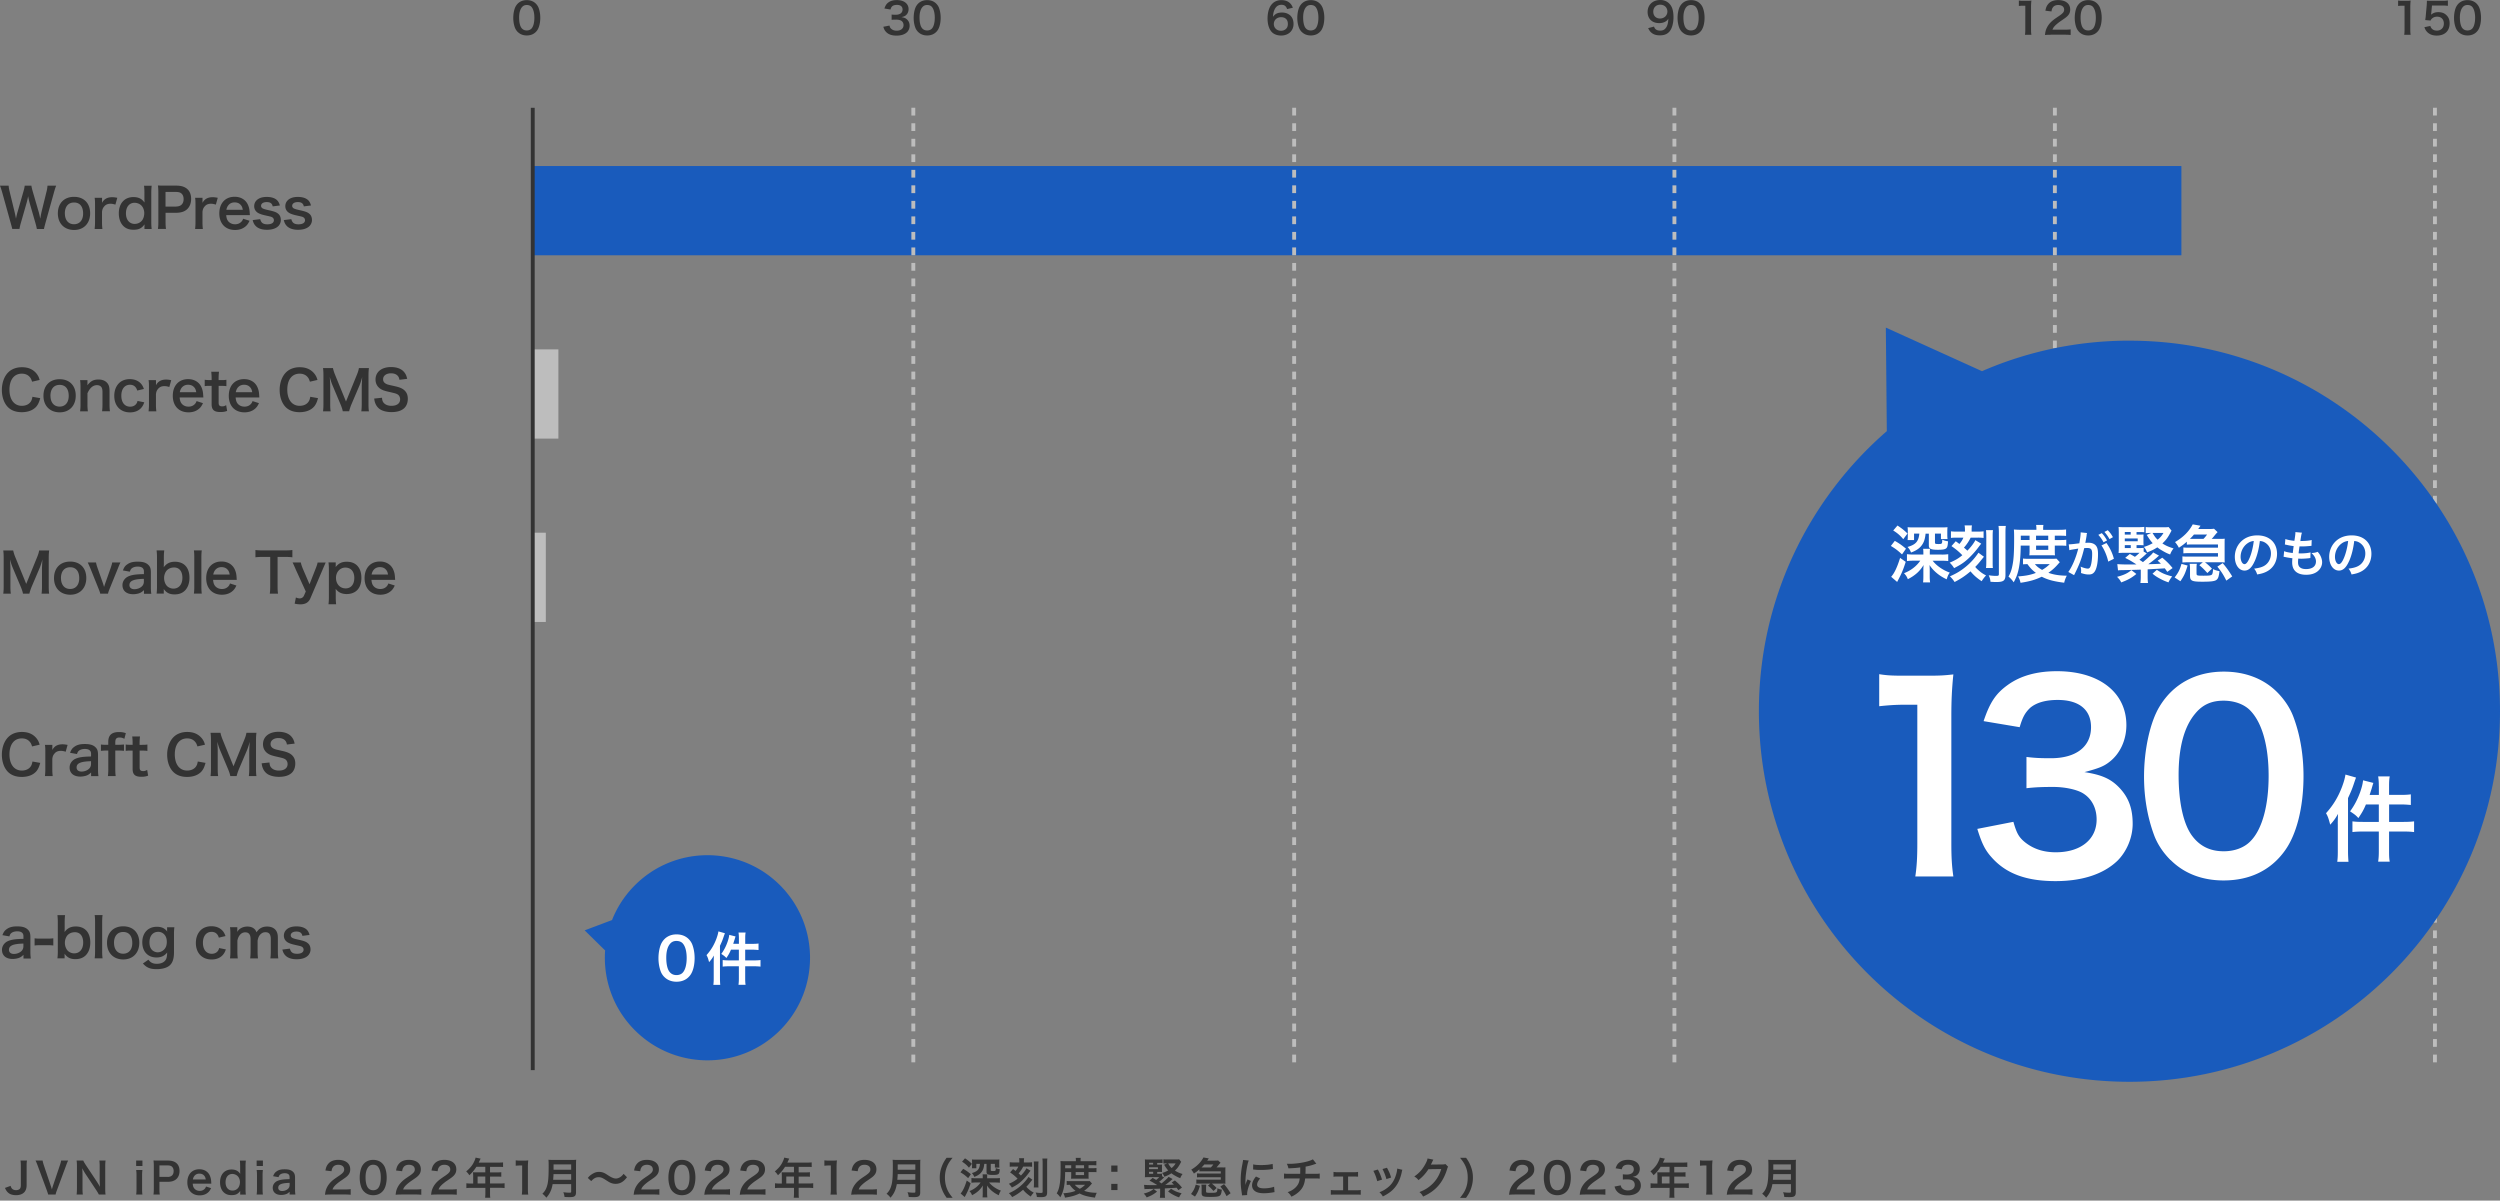 <svg xmlns="http://www.w3.org/2000/svg" width="810" height="389" fill="none"><rect width="100%" height="100%" fill="#808080" stroke="none"/><g clip-path="url(#a)"><path fill="#333" d="M11.943 74.173a19.687 19.687 0 0 0-.427-1.785l-1.886-6.55a25.503 25.503 0 0 1-.516-2.25 22.974 22.974 0 0 1-.528 2.25l-1.873 6.55c-.214.792-.352 1.358-.402 1.785H3.973c-.06-.293-.218-.897-.478-1.81L.69 62.255c-.301-1.018-.477-1.571-.704-2.1h2.816c.038.604.126 1.132.315 1.9l1.634 6.712c.126.541.314 1.446.427 2.062.227-1.093.352-1.584.49-2.074l1.95-6.801c.213-.742.339-1.32.39-1.798h2.162c.05.427.213 1.106.402 1.76l1.973 6.776c.126.453.214.805.49 2.137.06-.268.122-.607.19-1.018.05-.277.188-.968.226-1.132l1.634-6.638a9.993 9.993 0 0 0 .302-1.885h2.816c-.252.603-.402 1.068-.692 2.1L14.696 72.35c-.125.49-.213.805-.251.968a6.329 6.329 0 0 0-.189.868h-2.363l.05-.013ZM18.745 69.145c0-3.281 2.036-5.368 5.242-5.368s5.217 2.074 5.217 5.33c0 3.256-2.061 5.406-5.192 5.406-3.13 0-5.267-2.074-5.267-5.368Zm2.275 0c0 2.162 1.132 3.507 2.954 3.507 1.823 0 2.955-1.32 2.955-3.47 0-2.275-1.069-3.57-2.942-3.57-1.873 0-2.98 1.345-2.98 3.545l.013-.012ZM37.376 66.29c-.742-.213-1.106-.276-1.572-.276-.88 0-1.546.277-2.036.868-.44.515-.616.917-.717 1.76v3.256c0 .955.038 1.458.126 2.288h-2.514c.088-.868.125-1.37.125-2.288v-5.532c0-1.068-.012-1.571-.125-2.288h2.4v1.66c.63-1.257 1.723-1.848 3.307-1.848.428 0 .843.05 1.635.188l-.617 2.213h-.012ZM46.817 73.319c0-.214 0-.403.013-.629-.918 1.282-1.848 1.747-3.558 1.747-1.232 0-2.162-.276-2.942-.892-1.182-.918-1.835-2.514-1.835-4.425 0-3.219 1.848-5.268 4.752-5.268 1.093 0 1.986.264 2.678.805.314.251.515.452.892.968 0-.143-.004-.331-.012-.566-.013-.126-.013-.453-.013-.754v-1.76c0-1.056-.038-1.635-.126-2.377h2.477a20.481 20.481 0 0 0-.126 2.364v9.278c0 1.043.038 1.61.126 2.376h-2.338v-.868h.012Zm-3.13-.78c.93 0 1.835-.44 2.363-1.157.44-.578.692-1.445.692-2.363 0-.868-.34-1.785-.843-2.338-.54-.604-1.445-.981-2.288-.981-1.71 0-2.803 1.333-2.803 3.432 0 2.1 1.131 3.42 2.891 3.42l-.012-.013ZM51.167 74.173c.1-.704.138-1.32.138-2.275v-9.53c0-.842-.037-1.483-.138-2.275.754.038 1.307.05 2.238.05h3.683c1.71 0 2.904.403 3.747 1.258.716.703 1.093 1.76 1.093 3.03 0 1.332-.402 2.426-1.181 3.243-.868.867-2.062 1.27-3.747 1.27h-3.356v2.941c0 .956.037 1.622.138 2.288H51.167Zm5.82-7.254c1.622 0 2.502-.867 2.502-2.413 0-.704-.188-1.283-.578-1.685-.402-.44-.98-.628-1.923-.628H53.63v4.74h3.357v-.014ZM69.924 66.29c-.742-.213-1.106-.276-1.571-.276-.88 0-1.546.277-2.037.868-.44.515-.616.917-.716 1.76v3.256c0 .955.037 1.458.125 2.288h-2.514c.088-.868.126-1.37.126-2.288v-5.532c0-1.068-.013-1.571-.126-2.288h2.401v1.66c.629-1.257 1.723-1.848 3.306-1.848.428 0 .843.05 1.635.188l-.616 2.213h-.013ZM73.293 69.71c.088.969.252 1.459.654 1.974.516.629 1.308.98 2.2.98.893 0 1.597-.313 2.112-.88.214-.25.34-.44.516-.917l2.074.666c-.402.843-.629 1.182-1.069 1.622-.917.893-2.15 1.358-3.633 1.358-3.118 0-5.091-2.074-5.091-5.368 0-3.294 1.948-5.393 4.966-5.393 2.061 0 3.683 1.018 4.387 2.778.34.842.453 1.483.515 2.678 0 .037 0 .088.038.49h-7.656l-.013.013Zm5.369-1.747c-.126-.78-.34-1.257-.78-1.685-.478-.477-1.069-.704-1.898-.704-1.37 0-2.376.918-2.64 2.402h5.318v-.013ZM84.306 71.005c.302 1.195.956 1.672 2.326 1.672s2.112-.515 2.112-1.332c0-.352-.176-.692-.453-.88-.34-.227-.44-.252-1.848-.566-1.395-.302-1.936-.478-2.54-.754-1.005-.478-1.546-1.32-1.546-2.339 0-.616.19-1.194.541-1.634.717-.918 1.924-1.37 3.52-1.37 1.446 0 2.59.352 3.307 1.018.452.44.704.88.955 1.748l-2.326.301c-.188-.968-.792-1.395-1.936-1.395s-1.835.49-1.835 1.232c0 .34.188.628.54.83.39.188.755.301 1.76.528 1.798.39 2.515.628 3.093 1.068.691.49 1.018 1.22 1.018 2.188 0 .716-.34 1.496-.867 1.986-.805.754-2.037 1.144-3.646 1.144-1.81 0-3.168-.54-3.922-1.571-.315-.428-.478-.78-.692-1.572l2.414-.302h.025ZM94.389 71.005c.301 1.195.955 1.672 2.325 1.672s2.112-.515 2.112-1.332c0-.352-.175-.692-.452-.88-.34-.227-.44-.252-1.848-.566-1.396-.302-1.936-.478-2.54-.754-1.005-.478-1.546-1.32-1.546-2.339 0-.616.189-1.194.54-1.634.717-.918 1.924-1.37 3.52-1.37 1.447 0 2.59.352 3.307 1.018.453.44.704.88.956 1.748l-2.326.301c-.189-.968-.792-1.395-1.936-1.395s-1.836.49-1.836 1.232c0 .34.189.628.54.83.39.188.755.301 1.76.528 1.799.39 2.515.628 3.094 1.068.691.49 1.018 1.22 1.018 2.188 0 .716-.34 1.496-.868 1.986-.804.754-2.036 1.144-3.645 1.144-1.81 0-3.168-.54-3.923-1.571-.314-.428-.478-.78-.691-1.572l2.413-.302h.026ZM167.758 10.372a4.065 4.065 0 0 1-.918-1.396c-.365-.98-.541-2.062-.541-3.18 0-1.471.327-2.993.843-3.835.741-1.245 1.986-1.923 3.532-1.923 1.169 0 2.188.39 2.917 1.118.415.415.729.893.918 1.396.364.968.54 2.074.54 3.206 0 1.697-.377 3.193-1.018 4.098-.779 1.081-1.924 1.635-3.357 1.635-1.181 0-2.175-.39-2.904-1.12h-.012Zm4.412-1.069c.616-.654.968-1.936.968-3.558 0-1.622-.352-2.866-.968-3.545-.327-.377-.88-.578-1.508-.578-.667 0-1.144.226-1.547.704-.603.716-.917 1.848-.917 3.356 0 1.509.264 2.653.704 3.294.427.604 1.005.893 1.772.893.604 0 1.144-.214 1.496-.579v.013Z"/><path fill="#195BBC" d="M706.773 53.795H172.61V82.71h534.163V53.795Z"/><path fill="#BDBDBD" d="M180.92 113.196h-8.209v28.915h8.209v-28.915ZM176.847 172.598h-4.136v28.915h4.136v-28.915Z"/><path fill="#333" d="M13.037 128.986c-.34 1.27-.654 1.962-1.182 2.64-1.005 1.232-2.69 1.924-4.802 1.924-1.924 0-3.457-.578-4.526-1.685-1.232-1.282-1.923-3.281-1.923-5.531 0-2.251.741-4.363 2.061-5.683 1.056-1.068 2.64-1.672 4.4-1.672 1.37 0 2.414.264 3.382.843a5.342 5.342 0 0 1 1.86 1.923c.215.365.34.691.541 1.358l-2.451.566c-.252-.78-.402-1.107-.754-1.509-.604-.717-1.484-1.094-2.565-1.094-2.502 0-4.01 1.949-4.01 5.192 0 3.244 1.546 5.23 4.01 5.23 1.232 0 2.288-.478 2.854-1.307.301-.44.44-.805.578-1.622l2.514.44.013-.013ZM14.08 128.232c0-3.281 2.037-5.368 5.243-5.368 3.206 0 5.217 2.074 5.217 5.33 0 3.257-2.061 5.406-5.192 5.406-3.13 0-5.267-2.074-5.267-5.368Zm2.276 0c0 2.163 1.131 3.508 2.954 3.508 1.823 0 2.955-1.32 2.955-3.47 0-2.276-1.069-3.571-2.942-3.571-1.873 0-2.98 1.346-2.98 3.546l.013-.013ZM25.948 133.261c.1-.754.138-1.308.138-2.288v-5.532c0-.968-.037-1.571-.138-2.288h2.389v.93c0 .264 0 .315-.038.755 1.069-1.371 2.012-1.873 3.596-1.873 1.357 0 2.363.44 2.992 1.307.427.578.603 1.282.603 2.464v4.224c0 .968.038 1.635.138 2.288h-2.552c.088-.792.126-1.395.126-2.288v-3.91c0-.741-.088-1.219-.302-1.546-.276-.452-.804-.716-1.483-.716-1.27 0-2.3.88-3.08 2.627v3.558c0 .867.038 1.534.138 2.288h-2.54.013ZM44.466 126.535c-.188-.541-.314-.792-.54-1.069-.428-.528-1.044-.804-1.81-.804-1.723 0-2.804 1.358-2.804 3.545 0 2.188 1.094 3.558 2.866 3.558.88 0 1.584-.352 2.024-.981.164-.251.252-.44.352-.88l2.188.44c-.252.704-.427 1.069-.742 1.496-.842 1.157-2.2 1.773-3.872 1.773-3.105 0-5.104-2.1-5.104-5.356 0-1.659.528-3.08 1.496-4.073.867-.88 2.1-1.345 3.545-1.345 1.723 0 3.105.666 3.948 1.898.226.352.364.629.616 1.283l-2.15.515h-.013ZM54.85 125.378c-.741-.213-1.106-.276-1.57-.276-.881 0-1.547.276-2.038.867-.44.516-.616.918-.716 1.76v3.256c0 .956.038 1.459.126 2.288h-2.515c.088-.867.126-1.37.126-2.288v-5.531c0-1.069-.013-1.572-.126-2.288h2.401v1.659c.629-1.257 1.723-1.848 3.307-1.848.427 0 .842.05 1.634.189l-.616 2.212h-.013ZM58.208 128.798c.088.968.251 1.458.653 1.974.516.628 1.308.98 2.2.98.893 0 1.597-.314 2.112-.88.214-.251.34-.44.516-.917l2.074.666c-.402.842-.628 1.182-1.068 1.622-.918.892-2.15 1.357-3.621 1.357-3.118 0-5.092-2.074-5.092-5.368 0-3.294 1.949-5.393 4.966-5.393 2.062 0 3.684 1.018 4.388 2.778.34.843.452 1.484.515 2.678 0 .038 0 .088.038.49h-7.656l-.025.013Zm5.368-1.748c-.126-.779-.34-1.257-.78-1.684-.477-.478-1.068-.704-1.898-.704-1.37 0-2.376.918-2.64 2.401h5.318v-.013ZM70.955 120.45c-.075.616-.126 1.37-.126 2.162v.541h.742c.83 0 1.22-.013 1.785-.101v2.075c-.578-.088-.917-.101-1.722-.101h-.792v5.456c0 .868.314 1.182 1.157 1.182.452 0 .741-.088 1.282-.39l.314 1.861c-.754.277-1.282.365-2.2.365-2.024 0-2.829-.717-2.829-2.565v-5.921H67.9c-.654 0-.98.012-1.571.1v-2.074c.515.088.842.1 1.584.1h.653v-.54c0-.754-.05-1.534-.125-2.162h2.514v.012ZM76.349 128.798c.088.968.251 1.458.653 1.974.516.628 1.308.98 2.2.98.893 0 1.597-.314 2.113-.88.213-.251.339-.44.515-.917l2.074.666c-.402.842-.628 1.182-1.068 1.622-.918.892-2.15 1.357-3.62 1.357-3.119 0-5.092-2.074-5.092-5.368 0-3.294 1.948-5.393 4.965-5.393 2.062 0 3.684 1.018 4.388 2.778.34.843.453 1.484.515 2.678 0 .038 0 .088.038.49h-7.656l-.025.013Zm5.368-1.748c-.126-.779-.34-1.257-.78-1.684-.477-.478-1.068-.704-1.898-.704-1.37 0-2.376.918-2.64 2.401h5.318v-.013ZM103.038 128.986c-.339 1.27-.653 1.962-1.181 2.64-1.006 1.232-2.69 1.924-4.803 1.924-1.923 0-3.457-.578-4.526-1.685-1.232-1.282-1.923-3.281-1.923-5.531 0-2.251.742-4.363 2.062-5.683 1.056-1.068 2.64-1.672 4.4-1.672 1.37 0 2.414.264 3.382.843a5.487 5.487 0 0 1 1.873 1.923c.214.365.339.691.54 1.358l-2.451.566c-.251-.78-.402-1.107-.754-1.509-.604-.717-1.484-1.094-2.565-1.094-2.502 0-4.01 1.949-4.01 5.192 0 3.244 1.546 5.23 4.01 5.23 1.232 0 2.288-.478 2.854-1.307.302-.44.44-.805.578-1.622l2.514.44v-.013ZM111.059 133.261c-.088-.566-.364-1.396-.779-2.376l-2.54-6.035c-.339-.792-.49-1.269-.892-2.69.075.93.138 2.376.138 2.766v5.77c0 1.22.038 1.886.138 2.565h-2.464c.101-.704.138-1.396.138-2.565v-8.838c0-1.144-.037-1.886-.138-2.602h3.219c.125.616.352 1.358.653 2.099l3.571 8.738 3.557-8.738c.352-.867.516-1.42.629-2.099h3.244c-.101.842-.139 1.42-.139 2.602v8.838c0 1.283.038 1.924.139 2.565h-2.464c.1-.717.138-1.358.138-2.565v-5.846c.075-1.533.126-2.426.138-2.69a21.757 21.757 0 0 1-.805 2.565l-2.64 6.197c-.352.83-.666 1.811-.779 2.339h-2.074.012ZM123.769 128.898c.076.792.176 1.144.491 1.547.515.666 1.42 1.043 2.564 1.043 1.76 0 2.817-.792 2.817-2.112 0-.716-.34-1.32-.881-1.622-.528-.276-.628-.301-3.067-.867-1.32-.302-2.024-.578-2.665-1.069-.893-.704-1.358-1.672-1.358-2.854 0-2.451 1.974-4.035 5.004-4.035 2.011 0 3.52.616 4.387 1.785.44.578.654 1.106.868 2.037l-2.515.301c-.1-.603-.226-.892-.528-1.257-.452-.54-1.232-.842-2.2-.842-1.534 0-2.565.779-2.565 1.923 0 .742.39 1.245 1.195 1.597.39.164.528.189 2.489.629 1.395.301 2.238.628 2.866 1.068 1.006.742 1.459 1.71 1.459 3.03 0 1.245-.39 2.276-1.107 2.992-.93.893-2.325 1.333-4.211 1.333-1.446 0-2.854-.352-3.696-.918-.704-.478-1.22-1.144-1.547-2.011-.163-.403-.226-.742-.339-1.459l2.539-.264v.025ZM7.443 192.348c-.088-.566-.365-1.395-.78-2.376l-2.54-6.034c-.339-.792-.49-1.27-.892-2.691.076.931.138 2.376.138 2.766v5.771c0 1.219.038 1.885.139 2.564H1.056c.1-.704.138-1.395.138-2.564v-8.838c0-1.144-.037-1.886-.138-2.603h3.219c.125.616.352 1.358.653 2.1l3.57 8.737 3.559-8.737c.351-.868.515-1.421.628-2.1h3.244c-.101.843-.139 1.421-.139 2.603v8.838c0 1.282.038 1.923.139 2.564h-2.465c.101-.716.139-1.358.139-2.564v-5.846c.075-1.534.126-2.427.138-2.691a21.779 21.779 0 0 1-.804 2.565l-2.64 6.198c-.353.83-.667 1.81-.78 2.338H7.443ZM17.5 187.32c0-3.282 2.037-5.369 5.242-5.369 3.206 0 5.218 2.075 5.218 5.331 0 3.256-2.062 5.406-5.192 5.406-3.13 0-5.268-2.075-5.268-5.368Zm2.263 0c0 2.162 1.131 3.507 2.954 3.507 1.823 0 2.955-1.32 2.955-3.47 0-2.275-1.069-3.57-2.942-3.57-1.873 0-2.98 1.345-2.98 3.545l.013-.012ZM32.473 192.348c-.1-.477-.176-.691-.528-1.571l-2.69-6.688a43.199 43.199 0 0 0-.83-1.848h2.69c.05.389.214.98.44 1.634l1.798 5.104c.1.277.264.805.364 1.182.126-.39.264-.83.39-1.182l1.798-5.104c.277-.83.365-1.144.44-1.634h2.678c-.252.49-.453.98-.792 1.848l-2.716 6.688c-.352.893-.402 1.056-.528 1.571h-2.514ZM46.629 191.204c-.704.667-1.144.918-1.86 1.107a6.342 6.342 0 0 1-1.635.213c-2.15 0-3.457-1.106-3.457-2.954 0-1.232.78-2.338 1.986-2.854 1.144-.478 2.452-.654 4.966-.704v-.892c0-1.019-.691-1.547-2.024-1.547-.704 0-1.42.189-1.836.516-.339.251-.49.49-.704 1.131l-2.25-.402c.402-1.019.717-1.484 1.396-1.949.867-.628 1.848-.892 3.369-.892 1.684 0 2.715.301 3.47 1.043.603.566.83 1.232.83 2.426v4.74c0 .93.037 1.408.138 2.2H46.64v-1.144l-.012-.038Zm0-3.658c-3.357.075-4.69.654-4.69 2.024 0 .83.617 1.333 1.597 1.333.93 0 1.848-.352 2.452-.931.427-.427.628-.93.628-1.546v-.88h.013ZM50.74 192.348c.088-.779.125-1.332.125-2.376v-9.278c0-.892-.037-1.508-.125-2.363h2.476c-.088.742-.126 1.32-.126 2.376v1.76c0 .276-.012.717-.037 1.32.918-1.232 2.011-1.785 3.633-1.785 2.954 0 4.702 1.923 4.702 5.192 0 1.722-.49 3.13-1.446 4.123-.83.843-1.949 1.27-3.382 1.27-1.621 0-2.627-.515-3.507-1.747.012.226.012.427.012.628v.868h-2.338l.013.012Zm5.695-8.486c-.994 0-1.81.34-2.402.968-.528.579-.867 1.534-.867 2.452 0 1.106.453 2.213 1.157 2.778a3.086 3.086 0 0 0 1.848.654c1.785 0 2.929-1.37 2.929-3.508 0-2.137-1.056-3.344-2.678-3.344h.013ZM65.373 178.331c-.088.691-.125 1.257-.125 2.3v9.417c0 .93.037 1.521.125 2.288h-2.552c.088-.755.126-1.27.126-2.288v-9.442c0-1.056-.038-1.622-.126-2.288h2.552v.013ZM69.044 187.885c.088.968.252 1.459.654 1.974.516.629 1.308.981 2.2.981.893 0 1.597-.315 2.112-.88.214-.252.34-.44.516-.918l2.074.666c-.402.842-.628 1.182-1.069 1.622-.917.893-2.15 1.358-3.633 1.358-3.118 0-5.091-2.075-5.091-5.368 0-3.294 1.948-5.394 4.965-5.394 2.062 0 3.684 1.019 4.388 2.779.34.842.453 1.483.516 2.677 0 .038 0 .088.037.491h-7.656l-.013.012Zm5.369-1.747c-.126-.78-.34-1.257-.78-1.685-.478-.478-1.069-.704-1.898-.704-1.37 0-2.376.918-2.64 2.401h5.318v-.012ZM89.939 190.06c0 .956.038 1.572.138 2.288h-2.665c.1-.741.138-1.332.138-2.288v-9.617h-2.376c-1.043 0-1.798.038-2.414.126v-2.364c.629.088 1.396.126 2.401.126h6.978c1.27 0 1.923-.038 2.59-.126v2.364c-.654-.088-1.32-.126-2.59-.126h-2.2v9.617ZM95.797 184.428c-.78-1.747-.792-1.798-1.005-2.187h2.677c.088.515.352 1.332.667 2.061l2.149 5.004 1.949-4.978c.427-1.069.566-1.509.666-2.075h2.628c-.101.227-.428.956-.956 2.188l-4.01 9.416c-.566 1.333-1.61 1.949-3.244 1.949-.528 0-1.043-.051-1.848-.214l.403-2.012c.49.214.83.302 1.232.302.616 0 1.131-.339 1.37-.88l.604-1.358-3.294-7.216h.012ZM108.771 183.108c0 .189 0 .39-.013.616.968-1.232 2.012-1.722 3.596-1.722 1.408 0 2.539.427 3.344 1.232.93.955 1.395 2.275 1.395 4.048 0 3.243-1.785 5.192-4.777 5.192-1.546 0-2.715-.541-3.558-1.685 0 .143.005.331.013.566.013.126.013.44.013.754v1.333c0 1.043.037 1.597.125 2.338h-2.476c.088-.829.125-1.42.125-2.325v-8.864c0-1.018-.037-1.609-.125-2.363h2.338v.88Zm3.155.779c-1.747 0-3.067 1.446-3.067 3.332 0 2.011 1.307 3.42 3.13 3.42 1.723 0 2.804-1.308 2.804-3.382 0-2.075-1.094-3.357-2.867-3.357v-.013ZM120.35 187.885c.088.968.251 1.459.653 1.974.516.629 1.308.981 2.201.981.892 0 1.596-.315 2.112-.88.213-.252.339-.44.515-.918l2.074.666c-.402.842-.628 1.182-1.068 1.622-.918.893-2.15 1.358-3.621 1.358-3.118 0-5.091-2.075-5.091-5.368 0-3.294 1.948-5.394 4.965-5.394 2.062 0 3.684 1.019 4.388 2.779.339.842.453 1.483.515 2.677 0 .038 0 .088.038.491h-7.656l-.025.012Zm5.368-1.747c-.126-.78-.34-1.257-.78-1.685-.477-.478-1.068-.704-1.898-.704-1.37 0-2.376.918-2.64 2.401h5.318v-.012ZM13.037 247.161c-.34 1.27-.654 1.961-1.182 2.64-1.005 1.232-2.69 1.924-4.802 1.924-1.924 0-3.457-.579-4.526-1.685-1.232-1.282-1.923-3.281-1.923-5.531 0-2.251.741-4.363 2.061-5.683 1.056-1.068 2.64-1.672 4.4-1.672 1.37 0 2.414.264 3.382.842a5.345 5.345 0 0 1 1.86 1.924c.215.364.34.691.541 1.358l-2.451.565c-.252-.779-.402-1.106-.754-1.508-.604-.717-1.484-1.094-2.565-1.094-2.502 0-4.01 1.949-4.01 5.192 0 3.244 1.546 5.23 4.01 5.23 1.232 0 2.288-.478 2.854-1.307.301-.44.44-.805.578-1.622l2.514.44.013-.013ZM21.271 243.553c-.741-.214-1.106-.277-1.571-.277-.88 0-1.546.277-2.037.868-.44.515-.616.918-.716 1.76v3.256c0 .956.038 1.458.126 2.288h-2.515c.088-.867.126-1.37.126-2.288v-5.532c0-1.068-.013-1.571-.126-2.288h2.401V243c.629-1.257 1.723-1.848 3.307-1.848.427 0 .842.05 1.634.188l-.616 2.213h-.013ZM29.506 250.292c-.704.666-1.144.917-1.86 1.106a6.343 6.343 0 0 1-1.635.214c-2.15 0-3.457-1.107-3.457-2.955 0-1.232.78-2.338 1.986-2.853 1.144-.478 2.451-.654 4.966-.704v-.893c0-1.018-.692-1.546-2.024-1.546-.704 0-1.42.188-1.836.515-.34.251-.49.49-.704 1.131l-2.25-.402c.402-1.018.717-1.483 1.395-1.948.868-.629 1.849-.893 3.37-.893 1.684 0 2.715.302 3.47 1.043.603.566.83 1.232.83 2.427v4.739c0 .931.037 1.408.137 2.2H29.52v-1.144l-.013-.037Zm0-3.659c-3.357.076-4.69.654-4.69 2.024 0 .83.617 1.333 1.597 1.333.93 0 1.848-.352 2.452-.93.427-.428.628-.931.628-1.547v-.88h.013ZM34.371 243.176c-.666 0-1.131.038-1.672.101v-2.062c.49.075 1.019.1 1.66.1h.716v-.93c0-2.187 1.107-3.206 3.508-3.206.792 0 1.37.088 2.187.352l-.477 1.848c-.528-.301-.968-.427-1.572-.427-1.018 0-1.37.427-1.37 1.634v.729h.83c.704 0 1.257-.037 1.986-.1v2.062c-.616-.076-1.094-.101-1.949-.101h-.867v5.972c0 1.005.038 1.521.126 2.288h-2.515c.088-.83.126-1.371.126-2.288v-5.972h-.717ZM45.359 238.625c-.076.616-.126 1.37-.126 2.162v.541h.742c.83 0 1.22-.013 1.785-.101v2.075c-.578-.088-.918-.101-1.722-.101h-.792v5.456c0 .868.314 1.182 1.156 1.182.453 0 .742-.088 1.283-.39l.314 1.861c-.754.276-1.282.364-2.2.364-2.024 0-2.829-.716-2.829-2.564v-5.922h-.666c-.654 0-.98.013-1.572.101v-2.074c.516.088.843.1 1.584.1h.654v-.54c0-.755-.05-1.534-.126-2.163h2.515v.013ZM66.593 247.161c-.34 1.27-.654 1.961-1.182 2.64-1.006 1.232-2.69 1.924-4.803 1.924-1.923 0-3.457-.579-4.525-1.685-1.232-1.282-1.924-3.281-1.924-5.531 0-2.251.742-4.363 2.062-5.683 1.056-1.068 2.64-1.672 4.4-1.672 1.37 0 2.414.264 3.382.842a5.487 5.487 0 0 1 1.873 1.924c.214.364.34.691.54 1.358l-2.45.565c-.252-.779-.403-1.106-.755-1.508-.604-.717-1.484-1.094-2.565-1.094-2.502 0-4.01 1.949-4.01 5.192 0 3.244 1.546 5.23 4.01 5.23 1.232 0 2.288-.478 2.854-1.307.302-.44.44-.805.578-1.622l2.515.44v-.013ZM74.613 251.436c-.088-.566-.364-1.396-.78-2.376l-2.539-6.035c-.339-.792-.49-1.27-.892-2.69.075.93.138 2.376.138 2.766v5.77c0 1.219.038 1.886.138 2.565h-2.464c.1-.704.139-1.396.139-2.565v-8.838c0-1.144-.038-1.886-.139-2.602h3.219c.125.616.352 1.357.653 2.099l3.57 8.738 3.559-8.738c.352-.867.515-1.42.628-2.099h3.244c-.1.842-.139 1.42-.139 2.602v8.838c0 1.282.038 1.923.139 2.565h-2.464c.1-.717.138-1.358.138-2.565v-5.846c.075-1.534.126-2.426.138-2.69a21.756 21.756 0 0 1-.804 2.564l-2.64 6.198c-.352.83-.667 1.811-.78 2.339h-2.074.012ZM87.311 247.073c.075.792.176 1.144.49 1.546.516.667 1.42 1.044 2.565 1.044 1.76 0 2.816-.792 2.816-2.112 0-.717-.34-1.32-.88-1.622-.528-.276-.629-.302-3.068-.867-1.32-.302-2.024-.579-2.665-1.069-.892-.704-1.358-1.672-1.358-2.854 0-2.451 1.974-4.035 5.004-4.035 2.012 0 3.52.616 4.388 1.785.44.578.653 1.106.867 2.037l-2.514.301c-.1-.603-.227-.892-.528-1.257-.453-.54-1.232-.842-2.2-.842-1.534 0-2.565.779-2.565 1.923 0 .742.39 1.245 1.194 1.597.39.163.528.188 2.49.628 1.395.302 2.237.629 2.866 1.069 1.006.742 1.458 1.71 1.458 3.03 0 1.245-.39 2.275-1.106 2.992-.93.893-2.326 1.333-4.212 1.333-1.445 0-2.853-.352-3.696-.918-.704-.478-1.22-1.144-1.546-2.012-.163-.402-.226-.741-.34-1.458l2.54-.264v.025ZM7.593 309.379c-.704.666-1.144.918-1.86 1.106a6.3 6.3 0 0 1-1.635.214c-2.15 0-3.457-1.106-3.457-2.954 0-1.232.78-2.339 1.986-2.854 1.144-.478 2.452-.654 4.966-.704v-.893c0-1.018-.691-1.546-2.024-1.546-.704 0-1.42.189-1.835.515-.34.252-.49.491-.704 1.132l-2.25-.402c.402-1.019.716-1.484 1.395-1.949.867-.629 1.848-.893 3.37-.893 1.684 0 2.715.302 3.469 1.044.603.566.83 1.232.83 2.426v4.74c0 .93.037 1.408.138 2.2H7.606v-1.144l-.013-.038Zm0-3.658c-3.356.075-4.689.653-4.689 2.024 0 .829.616 1.332 1.597 1.332.93 0 1.848-.352 2.451-.93.428-.427.629-.93.629-1.546v-.88h.012ZM11.214 304.011c.515.075.955.1 1.66.1H15.6c.717 0 1.157-.037 1.672-.1v2.338c-.578-.088-.955-.1-1.672-.1h-2.728c-.691 0-1.068.012-1.66.1v-2.338ZM18.606 310.523c.088-.78.126-1.333.126-2.376v-9.278c0-.893-.038-1.509-.126-2.364h2.477c-.088.742-.126 1.32-.126 2.376v1.76c0 .277-.012.717-.038 1.321.918-1.233 2.012-1.786 3.634-1.786 2.954 0 4.702 1.924 4.702 5.192 0 1.723-.49 3.131-1.446 4.124-.83.842-1.949 1.27-3.382 1.27-1.622 0-2.627-.516-3.508-1.748.013.227.013.428.013.629v.867h-2.338l.012.013Zm5.683-8.486c-.993 0-1.81.339-2.401.968-.529.578-.868 1.534-.868 2.451 0 1.107.453 2.213 1.157 2.779.515.402 1.194.654 1.848.654 1.785 0 2.929-1.371 2.929-3.508s-1.056-3.344-2.678-3.344h.013ZM33.227 296.506c-.088.691-.125 1.257-.125 2.3v9.416c0 .931.037 1.522.125 2.288h-2.552c.088-.754.126-1.269.126-2.288v-9.441c0-1.056-.038-1.622-.126-2.288h2.552v.013ZM34.673 305.494c0-3.281 2.036-5.368 5.242-5.368s5.218 2.075 5.218 5.331c0 3.256-2.062 5.406-5.193 5.406-3.13 0-5.267-2.075-5.267-5.369Zm2.275 0c0 2.163 1.132 3.508 2.955 3.508 1.823 0 2.954-1.32 2.954-3.47 0-2.275-1.069-3.57-2.942-3.57-1.873 0-2.98 1.345-2.98 3.545l.013-.013ZM48.087 310.938c.691.955 1.458 1.333 2.728 1.333 1.358 0 2.401-.478 2.892-1.32.301-.528.427-1.145.452-2.339-.88 1.106-1.923 1.609-3.457 1.609-2.804 0-4.601-1.923-4.601-4.928 0-3.004 1.848-5.016 4.701-5.016 1.572 0 2.603.478 3.37 1.546-.038-.352-.038-.389-.038-.578v-.804h2.364a16.215 16.215 0 0 0-.126 2.2v5.896c0 2.112-.453 3.47-1.484 4.337-.88.717-2.338 1.131-4.161 1.131-2.062 0-3.218-.477-4.425-1.835l1.76-1.219.025-.013Zm1.144-3.181c.44.478 1.194.792 1.873.792.968 0 1.949-.565 2.452-1.395.34-.541.49-1.194.49-2.012 0-1.131-.352-2.011-1.056-2.602a2.657 2.657 0 0 0-1.71-.629c-1.76 0-2.854 1.32-2.854 3.42 0 1.043.277 1.898.805 2.426ZM70.905 303.797c-.189-.54-.314-.792-.54-1.068-.428-.528-1.044-.805-1.811-.805-1.722 0-2.803 1.358-2.803 3.545 0 2.188 1.093 3.558 2.866 3.558.88 0 1.584-.352 2.024-.981.163-.251.251-.44.352-.88l2.187.44c-.251.704-.427 1.069-.741 1.496-.843 1.157-2.2 1.773-3.872 1.773-3.093 0-5.105-2.099-5.105-5.355 0-1.66.528-3.081 1.496-4.074.868-.88 2.1-1.345 3.546-1.345 1.722 0 3.092.666 3.947 1.898.227.352.365.629.616 1.283l-2.15.515h-.012ZM74.525 310.523c.088-.754.126-1.333.126-2.288v-5.532c0-1.106-.038-1.621-.126-2.288h2.364v.893c0 .101 0 .365-.013.654.516-1.069 1.81-1.76 3.281-1.76.956 0 1.723.264 2.276.792.314.276.453.515.666 1.056.604-.792.93-1.107 1.484-1.396.578-.314 1.182-.452 1.974-.452 1.131 0 2.036.352 2.64 1.005.578.629.83 1.421.83 2.678v4.35c0 .981.037 1.572.138 2.288H87.6c.1-.716.138-1.257.138-2.288v-3.948c0-1.546-.54-2.25-1.722-2.25-.578 0-1.018.164-1.446.528-.616.528-.892 1.094-1.106 2.188v3.482c0 .968.038 1.572.126 2.288h-2.54c.1-.742.138-1.282.138-2.288v-3.948c0-1.483-.565-2.212-1.71-2.212-.741 0-1.332.302-1.81.918-.39.515-.565.917-.754 1.76v3.482c0 .955.038 1.484.126 2.288H74.525ZM93.924 307.355c.301 1.194.955 1.672 2.326 1.672 1.37 0 2.112-.515 2.112-1.333 0-.352-.176-.691-.453-.88-.34-.226-.44-.251-1.848-.565-1.396-.302-1.936-.478-2.54-.755-1.005-.477-1.546-1.32-1.546-2.338 0-.616.189-1.194.54-1.634.717-.918 1.924-1.371 3.52-1.371 1.447 0 2.59.352 3.307 1.019.453.44.704.88.956 1.747l-2.326.302c-.189-.968-.792-1.396-1.936-1.396s-1.836.491-1.836 1.232c0 .34.189.629.541.83.39.189.754.302 1.76.528 1.798.39 2.514.629 3.093 1.069.691.49 1.018 1.219 1.018 2.187 0 .717-.339 1.496-.867 1.987-.805.754-2.037 1.144-3.646 1.144-1.81 0-3.168-.541-3.923-1.572-.314-.427-.477-.779-.691-1.571l2.414-.302h.025ZM173.239 34.937h-1.257v311.78h1.257V34.937ZM288.183 8.272c.176.641.302.855.654 1.132.452.364 1.006.54 1.672.54 1.37 0 2.238-.704 2.238-1.797 0-.642-.277-1.157-.78-1.459-.327-.188-.98-.327-1.596-.327-.616 0-1.006.013-1.484.063v-1.71c.44.05.742.063 1.345.063 1.383 0 2.2-.64 2.2-1.697 0-.955-.653-1.496-1.823-1.496-.678 0-1.181.15-1.508.427-.277.264-.415.503-.578 1.07l-1.974-.328c.352-1.018.666-1.508 1.307-1.974.704-.515 1.609-.754 2.716-.754 2.313 0 3.809 1.157 3.809 2.955 0 .83-.365 1.584-.955 2.036-.302.239-.604.34-1.346.54.981.152 1.496.39 1.974.931.453.515.666 1.094.666 1.91 0 .743-.314 1.51-.829 2.025-.767.73-1.924 1.119-3.407 1.119-1.622 0-2.728-.415-3.508-1.32-.352-.39-.528-.742-.779-1.546l1.974-.39.012-.013ZM297.486 10.372a4.08 4.08 0 0 1-.918-1.396c-.364-.98-.54-2.062-.54-3.18 0-1.471.327-2.993.842-3.835.742-1.245 1.986-1.923 3.533-1.923 1.169 0 2.187.39 2.916 1.118.415.415.73.893.918 1.396.365.968.541 2.074.541 3.206 0 1.697-.377 3.193-1.019 4.098-.779 1.081-1.923 1.635-3.356 1.635-1.182 0-2.175-.39-2.904-1.12h-.013Zm4.413-1.069c.616-.654.968-1.936.968-3.558 0-1.622-.352-2.866-.968-3.545-.327-.377-.88-.578-1.509-.578-.666 0-1.144.226-1.546.704-.604.716-.918 1.848-.918 3.356 0 1.509.264 2.653.704 3.294.428.604 1.006.893 1.773.893.603 0 1.144-.214 1.496-.579v.013Z"/><path fill="#BDBDBD" d="M296.543 344.203h-1.257v-2.514h1.257v2.514Zm0-5.029h-1.257v-2.514h1.257v2.514Zm0-5.029h-1.257v-2.514h1.257v2.514Zm0-5.028h-1.257v-2.515h1.257v2.515Zm0-5.029h-1.257v-2.514h1.257v2.514Zm0-5.029h-1.257v-2.514h1.257v2.514Zm0-5.028h-1.257v-2.515h1.257v2.515Zm0-5.029h-1.257v-2.514h1.257v2.514Zm0-5.029h-1.257v-2.514h1.257v2.514Zm0-5.029h-1.257v-2.514h1.257v2.514Zm0-5.028h-1.257v-2.515h1.257v2.515Zm0-5.029h-1.257v-2.514h1.257v2.514Zm0-5.029h-1.257v-2.514h1.257v2.514Zm0-5.028h-1.257v-2.515h1.257v2.515Zm0-5.029h-1.257v-2.514h1.257v2.514Zm0-5.029h-1.257v-2.514h1.257v2.514Zm0-5.029h-1.257v-2.514h1.257v2.514Zm0-5.028h-1.257V256.2h1.257v2.515Zm0-5.029h-1.257v-2.514h1.257v2.514Zm0-5.029h-1.257v-2.514h1.257v2.514Zm0-5.028h-1.257v-2.515h1.257v2.515Zm0-5.029h-1.257v-2.514h1.257v2.514Zm0-5.029h-1.257v-2.514h1.257v2.514Zm0-5.029h-1.257v-2.514h1.257v2.514Zm0-5.028h-1.257v-2.515h1.257v2.515Zm0-5.029h-1.257v-2.514h1.257v2.514Zm0-5.029h-1.257v-2.514h1.257v2.514Zm0-5.028h-1.257v-2.515h1.257v2.515Zm0-5.029h-1.257v-2.514h1.257v2.514Zm0-5.029h-1.257v-2.514h1.257v2.514Zm0-5.029h-1.257v-2.514h1.257v2.514Zm0-5.028h-1.257v-2.515h1.257v2.515Zm0-5.029h-1.257v-2.514h1.257v2.514Zm0-5.029h-1.257v-2.514h1.257v2.514Zm0-5.028h-1.257v-2.515h1.257v2.515Zm0-5.029h-1.257v-2.514h1.257v2.514Zm0-5.029h-1.257v-2.514h1.257v2.514Zm0-5.029h-1.257v-2.514h1.257v2.514Zm0-5.028h-1.257v-2.515h1.257v2.515Zm0-5.029h-1.257v-2.514h1.257v2.514Zm0-5.029h-1.257v-2.514h1.257v2.514Zm0-5.028h-1.257v-2.515h1.257v2.515Zm0-5.029h-1.257v-2.514h1.257v2.514Zm0-5.029h-1.257v-2.514h1.257v2.514Zm0-5.029h-1.257v-2.514h1.257v2.514Zm0-5.028h-1.257v-2.515h1.257v2.515Zm0-5.029h-1.257v-2.514h1.257v2.514Zm0-5.029h-1.257v-2.514h1.257v2.514Zm0-5.028h-1.257v-2.515h1.257v2.515Zm0-5.03h-1.257v-2.513h1.257v2.514Zm0-5.028h-1.257v-2.514h1.257v2.514Zm0-5.028h-1.257v-2.515h1.257v2.514Zm0-5.03h-1.257v-2.514h1.257v2.515Zm0-5.028h-1.257v-2.514h1.257v2.514Zm0-5.029h-1.257v-2.514h1.257v2.514Zm0-5.028h-1.257v-2.515h1.257v2.515Zm0-5.03h-1.257v-2.513h1.257v2.514Zm0-5.028h-1.257v-2.514h1.257v2.514Zm0-5.029h-1.257v-2.514h1.257v2.514Zm0-5.028h-1.257v-2.515h1.257v2.515Zm0-5.029h-1.257v-2.514h1.257v2.514Zm0-5.029h-1.257v-2.514h1.257v2.514Z"/><path fill="#333" d="M417.031 2.954c-.364-1.005-.867-1.395-1.848-1.395-.98 0-1.697.49-2.175 1.433-.339.717-.502 1.383-.565 2.451.741-1.005 1.559-1.382 2.954-1.382 1.396 0 2.602.603 3.206 1.646.327.541.503 1.258.503 2.075 0 2.187-1.66 3.734-4.011 3.734-1.106 0-2.124-.327-2.803-.918-1.019-.88-1.609-2.54-1.609-4.64 0-1.696.427-3.33 1.131-4.274.817-1.106 1.924-1.646 3.369-1.646 1.195 0 2.175.364 2.842 1.056.364.377.565.691.867 1.408l-1.861.44v.012Zm-4.312 4.828c0 1.257.981 2.187 2.339 2.187.804 0 1.508-.364 1.898-.968.214-.314.314-.78.314-1.257 0-1.37-.817-2.175-2.187-2.175-1.371 0-2.364.943-2.364 2.213ZM421.784 10.372a4.065 4.065 0 0 1-.918-1.396c-.365-.98-.541-2.062-.541-3.18 0-1.471.327-2.993.843-3.835.741-1.245 1.986-1.923 3.532-1.923 1.169 0 2.188.39 2.917 1.118.415.415.729.893.918 1.396.364.968.54 2.074.54 3.206 0 1.697-.377 3.193-1.018 4.098-.78 1.081-1.924 1.635-3.357 1.635-1.182 0-2.175-.39-2.904-1.12h-.012Zm4.412-1.069c.616-.654.968-1.936.968-3.558 0-1.622-.352-2.866-.968-3.545-.327-.377-.88-.578-1.508-.578-.667 0-1.144.226-1.547.704-.603.716-.917 1.848-.917 3.356 0 1.509.264 2.653.704 3.294.427.604 1.005.893 1.772.893.604 0 1.144-.214 1.496-.579v.013Z"/><path fill="#BDBDBD" d="M419.935 344.203h-1.257v-2.514h1.257v2.514Zm0-5.029h-1.257v-2.514h1.257v2.514Zm0-5.029h-1.257v-2.514h1.257v2.514Zm0-5.028h-1.257v-2.515h1.257v2.515Zm0-5.029h-1.257v-2.514h1.257v2.514Zm0-5.029h-1.257v-2.514h1.257v2.514Zm0-5.028h-1.257v-2.515h1.257v2.515Zm0-5.029h-1.257v-2.514h1.257v2.514Zm0-5.029h-1.257v-2.514h1.257v2.514Zm0-5.029h-1.257v-2.514h1.257v2.514Zm0-5.028h-1.257v-2.515h1.257v2.515Zm0-5.029h-1.257v-2.514h1.257v2.514Zm0-5.029h-1.257v-2.514h1.257v2.514Zm0-5.028h-1.257v-2.515h1.257v2.515Zm0-5.029h-1.257v-2.514h1.257v2.514Zm0-5.029h-1.257v-2.514h1.257v2.514Zm0-5.029h-1.257v-2.514h1.257v2.514Zm0-5.028h-1.257V256.2h1.257v2.515Zm0-5.029h-1.257v-2.514h1.257v2.514Zm0-5.029h-1.257v-2.514h1.257v2.514Zm0-5.028h-1.257v-2.515h1.257v2.515Zm0-5.029h-1.257v-2.514h1.257v2.514Zm0-5.029h-1.257v-2.514h1.257v2.514Zm0-5.029h-1.257v-2.514h1.257v2.514Zm0-5.028h-1.257v-2.515h1.257v2.515Zm0-5.029h-1.257v-2.514h1.257v2.514Zm0-5.029h-1.257v-2.514h1.257v2.514Zm0-5.028h-1.257v-2.515h1.257v2.515Zm0-5.029h-1.257v-2.514h1.257v2.514Zm0-5.029h-1.257v-2.514h1.257v2.514Zm0-5.029h-1.257v-2.514h1.257v2.514Zm0-5.028h-1.257v-2.515h1.257v2.515Zm0-5.029h-1.257v-2.514h1.257v2.514Zm0-5.029h-1.257v-2.514h1.257v2.514Zm0-5.028h-1.257v-2.515h1.257v2.515Zm0-5.029h-1.257v-2.514h1.257v2.514Zm0-5.029h-1.257v-2.514h1.257v2.514Zm0-5.029h-1.257v-2.514h1.257v2.514Zm0-5.028h-1.257v-2.515h1.257v2.515Zm0-5.029h-1.257v-2.514h1.257v2.514Zm0-5.029h-1.257v-2.514h1.257v2.514Zm0-5.028h-1.257v-2.515h1.257v2.515Zm0-5.029h-1.257v-2.514h1.257v2.514Zm0-5.029h-1.257v-2.514h1.257v2.514Zm0-5.029h-1.257v-2.514h1.257v2.514Zm0-5.028h-1.257v-2.515h1.257v2.515Zm0-5.029h-1.257v-2.514h1.257v2.514Zm0-5.029h-1.257v-2.514h1.257v2.514Zm0-5.028h-1.257v-2.515h1.257v2.515Zm0-5.03h-1.257v-2.513h1.257v2.514Zm0-5.028h-1.257v-2.514h1.257v2.514Zm0-5.028h-1.257v-2.515h1.257v2.514Zm0-5.03h-1.257v-2.514h1.257v2.515Zm0-5.028h-1.257v-2.514h1.257v2.514Zm0-5.029h-1.257v-2.514h1.257v2.514Zm0-5.028h-1.257v-2.515h1.257v2.515Zm0-5.03h-1.257v-2.513h1.257v2.514Zm0-5.028h-1.257v-2.514h1.257v2.514Zm0-5.029h-1.257v-2.514h1.257v2.514Zm0-5.028h-1.257v-2.515h1.257v2.515Zm0-5.029h-1.257v-2.514h1.257v2.514Zm0-5.029h-1.257v-2.514h1.257v2.514Z"/><path fill="#333" d="M535.885 8.6c.163.401.264.577.427.753.352.378.88.566 1.597.566.666 0 1.169-.176 1.559-.566.691-.666 1.006-1.66 1.081-3.293-.264.39-.415.553-.729.792-.629.427-1.333.64-2.238.64-2.3 0-3.759-1.407-3.759-3.632 0-1.409.629-2.565 1.76-3.257.641-.402 1.471-.603 2.414-.603 1.773 0 3.218 1.043 3.809 2.728.264.742.403 1.735.403 2.866 0 2.087-.554 3.91-1.471 4.803-.729.729-1.635 1.056-2.942 1.056-1.157 0-1.974-.252-2.665-.805-.465-.377-.729-.729-1.132-1.533l1.911-.503-.025-.013Zm4.35-4.854c0-1.295-.956-2.225-2.326-2.225s-2.25.943-2.25 2.263c0 1.32.855 2.213 2.2 2.213 1.345 0 2.376-.968 2.376-2.25ZM544.987 10.372a4.08 4.08 0 0 1-.918-1.396c-.364-.98-.54-2.062-.54-3.18 0-1.471.327-2.993.842-3.835.742-1.245 1.986-1.923 3.533-1.923 1.169 0 2.187.39 2.916 1.118.415.415.73.893.918 1.396.365.968.541 2.074.541 3.206 0 1.697-.377 3.193-1.019 4.098-.779 1.081-1.923 1.635-3.356 1.635-1.182 0-2.175-.39-2.904-1.12h-.013Zm4.413-1.069c.616-.654.968-1.936.968-3.558 0-1.622-.352-2.866-.968-3.545-.327-.377-.88-.578-1.509-.578-.666 0-1.144.226-1.546.704-.604.716-.918 1.848-.918 3.356 0 1.509.264 2.653.704 3.294.428.604 1.006.893 1.773.893.603 0 1.144-.214 1.496-.579v.013Z"/><path fill="#BDBDBD" d="M543.139 344.203h-1.257v-2.514h1.257v2.514Zm0-5.029h-1.257v-2.514h1.257v2.514Zm0-5.029h-1.257v-2.514h1.257v2.514Zm0-5.028h-1.257v-2.515h1.257v2.515Zm0-5.029h-1.257v-2.514h1.257v2.514Zm0-5.029h-1.257v-2.514h1.257v2.514Zm0-5.028h-1.257v-2.515h1.257v2.515Zm0-5.029h-1.257v-2.514h1.257v2.514Zm0-5.029h-1.257v-2.514h1.257v2.514Zm0-5.029h-1.257v-2.514h1.257v2.514Zm0-5.028h-1.257v-2.515h1.257v2.515Zm0-5.029h-1.257v-2.514h1.257v2.514Zm0-5.029h-1.257v-2.514h1.257v2.514Zm0-5.028h-1.257v-2.515h1.257v2.515Zm0-5.029h-1.257v-2.514h1.257v2.514Zm0-5.029h-1.257v-2.514h1.257v2.514Zm0-5.029h-1.257v-2.514h1.257v2.514Zm0-5.028h-1.257V256.2h1.257v2.515Zm0-5.029h-1.257v-2.514h1.257v2.514Zm0-5.029h-1.257v-2.514h1.257v2.514Zm0-5.028h-1.257v-2.515h1.257v2.515Zm0-5.029h-1.257v-2.514h1.257v2.514Zm0-5.029h-1.257v-2.514h1.257v2.514Zm0-5.029h-1.257v-2.514h1.257v2.514Zm0-5.028h-1.257v-2.515h1.257v2.515Zm0-5.029h-1.257v-2.514h1.257v2.514Zm0-5.029h-1.257v-2.514h1.257v2.514Zm0-5.028h-1.257v-2.515h1.257v2.515Zm0-5.029h-1.257v-2.514h1.257v2.514Zm0-5.029h-1.257v-2.514h1.257v2.514Zm0-5.029h-1.257v-2.514h1.257v2.514Zm0-5.028h-1.257v-2.515h1.257v2.515Zm0-5.029h-1.257v-2.514h1.257v2.514Zm0-5.029h-1.257v-2.514h1.257v2.514Zm0-5.028h-1.257v-2.515h1.257v2.515Zm0-5.029h-1.257v-2.514h1.257v2.514Zm0-5.029h-1.257v-2.514h1.257v2.514Zm0-5.029h-1.257v-2.514h1.257v2.514Zm0-5.028h-1.257v-2.515h1.257v2.515Zm0-5.029h-1.257v-2.514h1.257v2.514Zm0-5.029h-1.257v-2.514h1.257v2.514Zm0-5.028h-1.257v-2.515h1.257v2.515Zm0-5.029h-1.257v-2.514h1.257v2.514Zm0-5.029h-1.257v-2.514h1.257v2.514Zm0-5.029h-1.257v-2.514h1.257v2.514Zm0-5.028h-1.257v-2.515h1.257v2.515Zm0-5.029h-1.257v-2.514h1.257v2.514Zm0-5.029h-1.257v-2.514h1.257v2.514Zm0-5.028h-1.257v-2.515h1.257v2.515Zm0-5.03h-1.257v-2.513h1.257v2.514Zm0-5.028h-1.257v-2.514h1.257v2.514Zm0-5.028h-1.257v-2.515h1.257v2.514Zm0-5.03h-1.257v-2.514h1.257v2.515Zm0-5.028h-1.257v-2.514h1.257v2.514Zm0-5.029h-1.257v-2.514h1.257v2.514Zm0-5.028h-1.257v-2.515h1.257v2.515Zm0-5.03h-1.257v-2.513h1.257v2.514Zm0-5.028h-1.257v-2.514h1.257v2.514Zm0-5.029h-1.257v-2.514h1.257v2.514Zm0-5.028h-1.257v-2.515h1.257v2.515Zm0-5.029h-1.257v-2.514h1.257v2.514Zm0-5.029h-1.257v-2.514h1.257v2.514Z"/><path fill="#333" d="M656.084 11.277c.088-.54.113-1.081.113-1.798V1.85h-.667c-.515 0-.917.024-1.42.087V.176c.427.063.729.088 1.383.088h1.269c.705 0 .918-.013 1.409-.075a19.78 19.78 0 0 0-.114 2.288v7.002c0 .73.026 1.232.114 1.798h-2.087ZM664.356 11.277c-1.081 0-1.295.013-1.785.063.088-.792.176-1.27.364-1.773.378-1.006.994-1.898 1.899-2.715.49-.428.905-.742 2.288-1.672 1.27-.868 1.659-1.333 1.659-2.037 0-.943-.729-1.521-1.911-1.521-.804 0-1.408.276-1.76.817-.239.327-.327.641-.427 1.27l-1.974-.24c.189-1.055.44-1.62.956-2.212.691-.804 1.785-1.232 3.168-1.232 2.413 0 3.909 1.157 3.909 3.055 0 .918-.301 1.572-.98 2.213-.39.364-.528.465-2.326 1.697-.603.427-1.295 1.006-1.647 1.383-.415.44-.578.716-.792 1.244h3.872c.868 0 1.559-.037 2.024-.113v1.823a24.167 24.167 0 0 0-2.087-.088h-4.437l-.013.038ZM673.672 10.372a4.08 4.08 0 0 1-.918-1.396c-.365-.98-.541-2.062-.541-3.18 0-1.471.327-2.993.843-3.835.741-1.245 1.986-1.923 3.52-1.923 1.181 0 2.187.39 2.916 1.118.415.415.73.893.918 1.396.365.968.541 2.074.541 3.206 0 1.697-.377 3.193-1.019 4.098-.779 1.081-1.923 1.635-3.356 1.635-1.182 0-2.175-.39-2.904-1.12Zm4.412-1.069c.629-.654.968-1.936.968-3.558 0-1.622-.352-2.866-.968-3.545-.326-.377-.88-.578-1.508-.578-.667 0-1.144.226-1.547.704-.603.716-.917 1.848-.917 3.356 0 1.509.264 2.653.704 3.294.427.604 1.005.893 1.772.893.604 0 1.144-.214 1.496-.579v.013Z"/><path fill="#BDBDBD" d="M666.405 344.203h-1.257v-2.514h1.257v2.514Zm0-5.029h-1.257v-2.514h1.257v2.514Zm0-5.029h-1.257v-2.514h1.257v2.514Zm0-5.028h-1.257v-2.515h1.257v2.515Zm0-5.029h-1.257v-2.514h1.257v2.514Zm0-5.029h-1.257v-2.514h1.257v2.514Zm0-5.028h-1.257v-2.515h1.257v2.515Zm0-5.029h-1.257v-2.514h1.257v2.514Zm0-5.029h-1.257v-2.514h1.257v2.514Zm0-5.029h-1.257v-2.514h1.257v2.514Zm0-5.028h-1.257v-2.515h1.257v2.515Zm0-5.029h-1.257v-2.514h1.257v2.514Zm0-5.029h-1.257v-2.514h1.257v2.514Zm0-5.028h-1.257v-2.515h1.257v2.515Zm0-5.029h-1.257v-2.514h1.257v2.514Zm0-5.029h-1.257v-2.514h1.257v2.514Zm0-5.029h-1.257v-2.514h1.257v2.514Zm0-5.028h-1.257V256.2h1.257v2.515Zm0-5.029h-1.257v-2.514h1.257v2.514Zm0-5.029h-1.257v-2.514h1.257v2.514Zm0-5.028h-1.257v-2.515h1.257v2.515Zm0-5.029h-1.257v-2.514h1.257v2.514Zm0-5.029h-1.257v-2.514h1.257v2.514Zm0-5.029h-1.257v-2.514h1.257v2.514Zm0-5.028h-1.257v-2.515h1.257v2.515Zm0-5.029h-1.257v-2.514h1.257v2.514Zm0-5.029h-1.257v-2.514h1.257v2.514Zm0-5.028h-1.257v-2.515h1.257v2.515Zm0-5.029h-1.257v-2.514h1.257v2.514Zm0-5.029h-1.257v-2.514h1.257v2.514Zm0-5.029h-1.257v-2.514h1.257v2.514Zm0-5.028h-1.257v-2.515h1.257v2.515Zm0-5.029h-1.257v-2.514h1.257v2.514Zm0-5.029h-1.257v-2.514h1.257v2.514Zm0-5.028h-1.257v-2.515h1.257v2.515Zm0-5.029h-1.257v-2.514h1.257v2.514Zm0-5.029h-1.257v-2.514h1.257v2.514Zm0-5.029h-1.257v-2.514h1.257v2.514Zm0-5.028h-1.257v-2.515h1.257v2.515Zm0-5.029h-1.257v-2.514h1.257v2.514Zm0-5.029h-1.257v-2.514h1.257v2.514Zm0-5.028h-1.257v-2.515h1.257v2.515Zm0-5.029h-1.257v-2.514h1.257v2.514Zm0-5.029h-1.257v-2.514h1.257v2.514Zm0-5.029h-1.257v-2.514h1.257v2.514Zm0-5.028h-1.257v-2.515h1.257v2.515Zm0-5.029h-1.257v-2.514h1.257v2.514Zm0-5.029h-1.257v-2.514h1.257v2.514Zm0-5.028h-1.257v-2.515h1.257v2.515Zm0-5.03h-1.257v-2.513h1.257v2.514Zm0-5.028h-1.257v-2.514h1.257v2.514Zm0-5.028h-1.257v-2.515h1.257v2.514Zm0-5.03h-1.257v-2.514h1.257v2.515Zm0-5.028h-1.257v-2.514h1.257v2.514Zm0-5.029h-1.257v-2.514h1.257v2.514Zm0-5.028h-1.257v-2.515h1.257v2.515Zm0-5.03h-1.257v-2.513h1.257v2.514Zm0-5.028h-1.257v-2.514h1.257v2.514Zm0-5.029h-1.257v-2.514h1.257v2.514Zm0-5.028h-1.257v-2.515h1.257v2.515Zm0-5.029h-1.257v-2.514h1.257v2.514Zm0-5.029h-1.257v-2.514h1.257v2.514Z"/><path fill="#333" d="M778.96 11.277c.088-.54.113-1.082.113-1.798V1.848h-.666c-.515 0-.918.025-1.421.088V.176c.428.063.73.088 1.383.088h1.27c.704 0 .918-.013 1.408-.076a19.78 19.78 0 0 0-.113 2.288V9.48c0 .73.025 1.232.113 1.798h-2.087ZM787.434 8.41c.125.403.226.579.414.805.39.465.969.704 1.698.704 1.37 0 2.263-.918 2.263-2.288 0-1.37-.855-2.225-2.175-2.225-.679 0-1.283.226-1.71.64a1.609 1.609 0 0 0-.415.617l-1.735-.164c.138-.98.151-1.056.176-1.433l.314-3.432c.013-.251.038-.716.051-1.408.415.025.729.038 1.471.038h3.407c.955 0 1.294-.013 1.923-.113v1.747c-.603-.088-1.144-.113-1.911-.113h-3.243l-.227 2.414a7.792 7.792 0 0 1-.088.578c.679-.578 1.408-.842 2.364-.842 1.119 0 2.024.327 2.69 1.043.679.667.981 1.496.981 2.603 0 2.439-1.584 3.947-4.161 3.947-1.371 0-2.389-.39-3.156-1.207-.377-.402-.566-.729-.867-1.508l1.91-.403h.026ZM796.56 10.372a4.062 4.062 0 0 1-.917-1.396c-.365-.98-.541-2.062-.541-3.18 0-1.471.327-2.993.842-3.835.742-1.245 1.987-1.923 3.533-1.923 1.169 0 2.188.39 2.917 1.118.415.415.729.893.917 1.396.365.968.541 2.074.541 3.206 0 1.697-.377 3.193-1.018 4.098-.78 1.081-1.924 1.635-3.357 1.635-1.182 0-2.175-.39-2.904-1.12h-.013Zm4.413-1.069c.616-.654.968-1.936.968-3.558 0-1.622-.352-2.866-.968-3.545-.327-.377-.88-.578-1.509-.578-.666 0-1.144.226-1.546.704-.603.716-.918 1.848-.918 3.356 0 1.509.264 2.653.704 3.294.428.604 1.006.893 1.773.893.603 0 1.144-.214 1.496-.579v.013Z"/><path fill="#BDBDBD" d="M789.546 344.203h-1.257v-2.514h1.257v2.514Zm0-5.029h-1.257v-2.514h1.257v2.514Zm0-5.029h-1.257v-2.514h1.257v2.514Zm0-5.028h-1.257v-2.515h1.257v2.515Zm0-5.029h-1.257v-2.514h1.257v2.514Zm0-5.029h-1.257v-2.514h1.257v2.514Zm0-5.028h-1.257v-2.515h1.257v2.515Zm0-5.029h-1.257v-2.514h1.257v2.514Zm0-5.029h-1.257v-2.514h1.257v2.514Zm0-5.029h-1.257v-2.514h1.257v2.514Zm0-5.028h-1.257v-2.515h1.257v2.515Zm0-5.029h-1.257v-2.514h1.257v2.514Zm0-5.029h-1.257v-2.514h1.257v2.514Zm0-5.028h-1.257v-2.515h1.257v2.515Zm0-5.029h-1.257v-2.514h1.257v2.514Zm0-5.029h-1.257v-2.514h1.257v2.514Zm0-5.029h-1.257v-2.514h1.257v2.514Zm0-5.028h-1.257V256.2h1.257v2.515Zm0-5.029h-1.257v-2.514h1.257v2.514Zm0-5.029h-1.257v-2.514h1.257v2.514Zm0-5.028h-1.257v-2.515h1.257v2.515Zm0-5.029h-1.257v-2.514h1.257v2.514Zm0-5.029h-1.257v-2.514h1.257v2.514Zm0-5.029h-1.257v-2.514h1.257v2.514Zm0-5.028h-1.257v-2.515h1.257v2.515Zm0-5.029h-1.257v-2.514h1.257v2.514Zm0-5.029h-1.257v-2.514h1.257v2.514Zm0-5.028h-1.257v-2.515h1.257v2.515Zm0-5.029h-1.257v-2.514h1.257v2.514Zm0-5.029h-1.257v-2.514h1.257v2.514Zm0-5.029h-1.257v-2.514h1.257v2.514Zm0-5.028h-1.257v-2.515h1.257v2.515Zm0-5.029h-1.257v-2.514h1.257v2.514Zm0-5.029h-1.257v-2.514h1.257v2.514Zm0-5.028h-1.257v-2.515h1.257v2.515Zm0-5.029h-1.257v-2.514h1.257v2.514Zm0-5.029h-1.257v-2.514h1.257v2.514Zm0-5.029h-1.257v-2.514h1.257v2.514Zm0-5.028h-1.257v-2.515h1.257v2.515Zm0-5.029h-1.257v-2.514h1.257v2.514Zm0-5.029h-1.257v-2.514h1.257v2.514Zm0-5.028h-1.257v-2.515h1.257v2.515Zm0-5.029h-1.257v-2.514h1.257v2.514Zm0-5.029h-1.257v-2.514h1.257v2.514Zm0-5.029h-1.257v-2.514h1.257v2.514Zm0-5.028h-1.257v-2.515h1.257v2.515Zm0-5.029h-1.257v-2.514h1.257v2.514Zm0-5.029h-1.257v-2.514h1.257v2.514Zm0-5.028h-1.257v-2.515h1.257v2.515Zm0-5.03h-1.257v-2.513h1.257v2.514Zm0-5.028h-1.257v-2.514h1.257v2.514Zm0-5.028h-1.257v-2.515h1.257v2.514Zm0-5.03h-1.257v-2.514h1.257v2.515Zm0-5.028h-1.257v-2.514h1.257v2.514Zm0-5.029h-1.257v-2.514h1.257v2.514Zm0-5.028h-1.257v-2.515h1.257v2.515Zm0-5.03h-1.257v-2.513h1.257v2.514Zm0-5.028h-1.257v-2.514h1.257v2.514Zm0-5.029h-1.257v-2.514h1.257v2.514Zm0-5.028h-1.257v-2.515h1.257v2.515Zm0-5.029h-1.257v-2.514h1.257v2.514Zm0-5.029h-1.257v-2.514h1.257v2.514Z"/><path fill="#333" d="M8.738 376.022c-.088.566-.114.93-.114 1.785v6.198c0 .968-.264 1.748-.741 2.263-.591.641-1.521.968-2.678.968-1.245 0-2.15-.327-2.804-1.043-.314-.34-.49-.641-.792-1.308l1.823-.666c.214.641.403.918.742 1.131.251.164.666.264 1.043.264.503 0 .956-.163 1.207-.44.227-.251.327-.653.327-1.207v-6.172c0-.83-.025-1.232-.113-1.785h2.1v.012ZM15.602 387.035c-.05-.302-.214-.729-.44-1.383l-2.954-7.983c-.302-.83-.503-1.27-.692-1.647h2.288c.063.453.214.956.377 1.459l2.301 6.826c.075.163.239.717.327 1.056.126-.415.239-.805.314-1.056l2.3-6.826c.227-.692.303-.981.378-1.459h2.288c-.189.34-.365.729-.691 1.647l-2.955 7.983c-.239.629-.377 1.069-.427 1.383H15.602ZM32.033 387.035a15.496 15.496 0 0 0-.88-1.483l-3.57-5.381a22.945 22.945 0 0 1-.943-1.66l.05.704c.013.264.038.88.038 1.207v4.539c0 .93.037 1.571.113 2.074h-2.024c.063-.453.113-1.144.113-2.087v-7.141c0-.716-.025-1.219-.113-1.785h2.162c.126.34.377.755.843 1.471l3.495 5.268c.326.503.779 1.219 1.08 1.772-.05-.54-.1-1.37-.1-1.948v-4.652c0-.817-.025-1.383-.113-1.911h2.024c-.088.553-.113 1.069-.113 1.911v7.317c0 .779.025 1.295.113 1.785H32.02h.013ZM46.151 376.022v1.76h-2.036v-1.76h2.036Zm-.012 3.068c-.063.515-.1.968-.1 1.81v4.312c0 .767.024 1.232.1 1.811h-2.024c.088-.629.113-1.107.113-1.798v-4.35c0-.754-.025-1.232-.113-1.798h2.024v.013ZM49.722 387.035c.088-.553.113-1.043.113-1.785v-7.48c0-.667-.025-1.157-.113-1.786.59.026 1.018.038 1.76.038h2.891c1.345 0 2.288.314 2.942.981.566.553.855 1.383.855 2.376 0 1.056-.314 1.911-.93 2.539-.68.679-1.622.993-2.942.993h-2.64v2.314c0 .741.025 1.269.113 1.797h-2.05v.013Zm4.576-5.708c1.27 0 1.961-.679 1.961-1.898 0-.553-.15-1.006-.453-1.333-.314-.352-.779-.502-1.508-.502h-2.64v3.721h2.64v.012ZM62.444 383.515c.063.754.189 1.144.516 1.546.402.503 1.018.78 1.735.78.716 0 1.257-.252 1.66-.692.162-.188.263-.352.401-.716l1.635.528c-.315.666-.503.93-.843 1.269-.716.704-1.684 1.069-2.853 1.069-2.452 0-3.998-1.634-3.998-4.224 0-2.59 1.533-4.237 3.897-4.237 1.622 0 2.892.805 3.445 2.188.264.666.364 1.156.402 2.099 0 .025 0 .076.025.39h-6.022Zm4.224-1.37c-.1-.604-.264-.981-.603-1.333-.377-.377-.842-.553-1.496-.553-1.081 0-1.873.716-2.075 1.886h4.174ZM77.82 386.356c0-.163 0-.314.012-.503-.716 1.006-1.458 1.371-2.79 1.371-.969 0-1.698-.227-2.314-.704-.93-.717-1.433-1.974-1.433-3.47 0-2.527 1.458-4.136 3.734-4.136.855 0 1.559.213 2.1.641.25.188.401.364.703.767 0-.109-.004-.256-.012-.44-.013-.101-.013-.365-.013-.591v-1.383c0-.83-.025-1.282-.1-1.873h1.948c-.075.666-.1 1.144-.1 1.848v7.291c0 .818.025 1.258.1 1.874H77.82V386.356Zm-2.464-.616c.729 0 1.433-.339 1.848-.918.34-.452.54-1.131.54-1.848 0-.679-.264-1.395-.666-1.835-.428-.465-1.132-.78-1.798-.78-1.345 0-2.2 1.056-2.2 2.703 0 1.647.88 2.678 2.263 2.678h.013ZM85.186 376.022v1.76H83.15v-1.76h2.036Zm-.012 3.068c-.063.515-.1.968-.1 1.81v4.312c0 .767.025 1.232.1 1.811H83.15c.088-.629.113-1.107.113-1.798v-4.35c0-.754-.025-1.232-.113-1.798h2.024v.013ZM93.836 386.13c-.553.528-.893.716-1.471.867a4.788 4.788 0 0 1-1.282.164c-1.685 0-2.716-.868-2.716-2.326 0-.968.604-1.836 1.56-2.238.904-.377 1.923-.515 3.896-.553v-.704c0-.805-.54-1.219-1.584-1.219-.553 0-1.119.15-1.433.402-.264.188-.39.39-.553.88l-1.773-.314c.315-.805.566-1.157 1.094-1.534.679-.503 1.458-.704 2.64-.704 1.333 0 2.125.239 2.728.817.465.44.654.968.654 1.911v3.721c0 .729.025 1.106.113 1.735h-1.873v-.905Zm0-2.879c-2.64.05-3.684.515-3.684 1.584 0 .654.49 1.056 1.258 1.056.729 0 1.458-.277 1.923-.729a1.66 1.66 0 0 0 .503-1.22v-.691ZM107.086 387.035c-1.081 0-1.294.013-1.785.076.088-.793.176-1.27.365-1.773.377-1.006.993-1.898 1.898-2.716.49-.427.905-.741 2.288-1.672 1.27-.867 1.66-1.332 1.66-2.036 0-.943-.729-1.521-1.911-1.521-.805 0-1.408.276-1.76.817-.239.327-.327.641-.428 1.269l-1.973-.238c.188-1.056.44-1.622.955-2.213.691-.805 1.785-1.232 3.168-1.232 2.414 0 3.91 1.156 3.91 3.055 0 .918-.302 1.571-.981 2.212-.389.365-.528.466-2.325 1.698-.604.427-1.295 1.005-1.647 1.383-.415.44-.579.716-.792 1.244h3.872c.867 0 1.559-.038 2.024-.113v1.823a24.307 24.307 0 0 0-2.087-.088h-4.438l-.013.025ZM117.999 386.13a3.966 3.966 0 0 1-.918-1.396c-.364-.98-.54-2.061-.54-3.18 0-1.471.326-2.992.842-3.835.742-1.244 1.986-1.923 3.533-1.923 1.169 0 2.187.39 2.916 1.119.415.415.729.892.918 1.395.364.968.54 2.075.54 3.206 0 1.697-.377 3.193-1.018 4.098-.779 1.082-1.923 1.635-3.356 1.635-1.182 0-2.175-.39-2.905-1.119h-.012Zm4.413-1.069c.628-.653.968-1.936.968-3.558 0-1.621-.352-2.866-.968-3.545-.327-.377-.88-.578-1.509-.578-.666 0-1.144.226-1.546.704-.604.717-.918 1.848-.918 3.357 0 1.508.264 2.652.704 3.293.427.604 1.006.906 1.773.906.603 0 1.144-.214 1.496-.579ZM129.967 387.035c-1.081 0-1.295.013-1.785.076.088-.793.176-1.27.365-1.773.377-1.006.993-1.898 1.898-2.716.478-.427.893-.741 2.288-1.672 1.27-.867 1.66-1.332 1.66-2.036 0-.943-.73-1.521-1.911-1.521-.805 0-1.408.276-1.76.817-.239.327-.327.641-.428 1.269l-1.974-.238c.189-1.056.44-1.622.956-2.213.691-.805 1.785-1.232 3.168-1.232 2.426 0 3.91 1.156 3.91 3.055 0 .918-.302 1.571-.981 2.212-.39.365-.528.466-2.326 1.698-.603.427-1.294 1.005-1.646 1.383-.415.44-.579.716-.793 1.244h3.873c.867 0 1.558-.038 2.024-.113v1.823a24.307 24.307 0 0 0-2.087-.088h-4.438l-.013.025ZM141.458 387.035c-1.081 0-1.295.013-1.785.076.088-.793.176-1.27.364-1.773.378-1.006.994-1.898 1.899-2.716.49-.427.905-.741 2.288-1.672 1.27-.867 1.659-1.332 1.659-2.036 0-.943-.729-1.521-1.911-1.521-.804 0-1.408.276-1.76.817-.239.327-.327.641-.427 1.269l-1.974-.238c.189-1.056.44-1.622.956-2.213.691-.805 1.785-1.232 3.168-1.232 2.413 0 3.91 1.156 3.91 3.055 0 .918-.302 1.571-.981 2.212-.39.365-.528.466-2.326 1.698-.603.427-1.295 1.005-1.647 1.383-.415.44-.578.716-.792 1.244h3.872c.868 0 1.559-.038 2.024-.113v1.823a24.289 24.289 0 0 0-2.087-.088h-4.437l-.013.025ZM153.288 380.611c0-.302-.013-.516-.038-.805.29.025.591.038.968.038h3.018v-1.798h-2.892c-.716 1.119-1.395 1.924-2.275 2.728-.403-.591-.554-.779-1.019-1.232 1.408-1.207 2.125-2.112 2.703-3.47.189-.44.289-.729.327-1.005l1.647.327c-.088.163-.113.213-.214.414-.012.038-.151.327-.402.868h6.474c.654 0 .994-.013 1.408-.063v1.509c-.427-.051-.792-.063-1.408-.063h-2.816v1.797h2.226c.641 0 1.005-.012 1.42-.062v1.471a14.24 14.24 0 0 0-1.383-.051h-2.263v2.238h3.206c.641 0 1.081-.025 1.509-.088v1.572a12.52 12.52 0 0 0-1.509-.089h-3.206v1.735c0 .704.013 1.082.088 1.484h-1.684c.05-.402.088-.78.088-1.509v-1.697h-4.652c-.603 0-1.056.025-1.508.088v-1.571c.44.05.88.088 1.508.088h.704v-2.816l-.025-.038Zm3.948 2.828v-2.237h-2.49v2.237h2.49ZM169.066 387.035c.088-.541.113-1.081.113-1.798v-7.618h-.667c-.515 0-.917.025-1.42.088v-1.76c.427.063.729.088 1.383.088h1.269c.704 0 .918-.013 1.408-.076a19.785 19.785 0 0 0-.113 2.288v7.003c0 .729.025 1.232.113 1.798h-2.086v-.013ZM179.047 383.666a10.773 10.773 0 0 1-.402 1.647c-.377 1.056-.842 1.848-1.634 2.74a5.367 5.367 0 0 0-1.282-1.27c.779-.779 1.156-1.395 1.483-2.438.415-1.283.553-2.905.553-6.5 0-.993-.012-1.609-.075-2.087.54.05.917.063 1.621.063h5.771c.767 0 1.131-.013 1.609-.063-.05.377-.063.742-.063 1.559v8.964c0 .691-.151 1.093-.503 1.307-.301.214-.691.277-1.609.277-.44 0-.892-.013-1.609-.051-.088-.666-.163-.98-.402-1.546.704.113 1.471.163 2.036.163.415 0 .516-.075.516-.377v-2.388h-6.01Zm6.01-1.408v-1.848h-5.72c0 .427-.026.729-.114 1.848h5.834Zm0-3.269v-1.735h-5.708v1.735h5.708ZM190.463 381.642c.515-.629.767-.843 1.37-1.232.843-.528 1.471-.717 2.263-.717.641 0 1.194.126 1.785.415.243.117.662.373 1.258.767 1.056.679 1.785.968 2.451.968.289 0 .691-.113 1.018-.264.591-.302.956-.604 1.434-1.257l1.106 1.106c-.566.717-.855 1.006-1.308 1.345a3.87 3.87 0 0 1-2.388.792c-.415 0-.843-.063-1.22-.188-.54-.176-.817-.315-1.898-1.019-1.22-.779-1.647-.943-2.376-.943-.893 0-1.534.327-2.401 1.27l-1.094-1.018v-.025ZM207.095 387.035c-1.081 0-1.295.013-1.785.076.088-.793.176-1.27.365-1.773.377-1.006.993-1.898 1.898-2.716.478-.427.893-.741 2.288-1.672 1.27-.867 1.66-1.332 1.66-2.036 0-.943-.73-1.521-1.911-1.521-.805 0-1.408.276-1.76.817-.239.327-.327.641-.428 1.269l-1.974-.238c.189-1.056.44-1.622.956-2.213.691-.805 1.785-1.232 3.168-1.232 2.426 0 3.91 1.156 3.91 3.055 0 .918-.302 1.571-.981 2.212-.39.365-.528.466-2.326 1.698-.603.427-1.295 1.005-1.647 1.383-.414.44-.578.716-.792 1.244h3.873c.867 0 1.558-.038 2.024-.113v1.823a24.307 24.307 0 0 0-2.087-.088h-4.438l-.013.025ZM218.02 386.13a3.966 3.966 0 0 1-.918-1.396c-.364-.98-.54-2.061-.54-3.18 0-1.471.326-2.992.842-3.835.742-1.244 1.986-1.923 3.533-1.923 1.169 0 2.187.39 2.916 1.119.415.415.729.892.918 1.395.364.968.54 2.075.54 3.206 0 1.697-.377 3.193-1.018 4.098-.779 1.082-1.923 1.635-3.356 1.635-1.182 0-2.175-.39-2.905-1.119h-.012Zm4.413-1.069c.628-.653.968-1.936.968-3.558 0-1.621-.352-2.866-.968-3.545-.327-.377-.88-.578-1.509-.578-.666 0-1.144.226-1.546.704-.604.717-.918 1.848-.918 3.357 0 1.508.264 2.652.704 3.293.427.604 1.006.906 1.773.906.603 0 1.144-.214 1.496-.579ZM229.988 387.035c-1.081 0-1.295.013-1.785.076.088-.793.176-1.27.365-1.773.377-1.006.993-1.898 1.898-2.716.49-.427.905-.741 2.288-1.672 1.27-.867 1.66-1.332 1.66-2.036 0-.943-.73-1.521-1.911-1.521-.805 0-1.408.276-1.76.817-.239.327-.327.641-.428 1.269l-1.974-.238c.189-1.056.44-1.622.956-2.213.691-.805 1.785-1.232 3.168-1.232 2.414 0 3.91 1.156 3.91 3.055 0 .918-.302 1.571-.981 2.212-.39.365-.528.466-2.326 1.698-.603.427-1.294 1.005-1.647 1.383-.414.44-.578.716-.792 1.244h3.873c.867 0 1.558-.038 2.024-.113v1.823a24.307 24.307 0 0 0-2.087-.088h-4.438l-.013.025ZM241.479 387.035c-1.081 0-1.295.013-1.785.076.088-.793.176-1.27.364-1.773.378-1.006.994-1.898 1.899-2.716.478-.427.892-.741 2.288-1.672 1.27-.867 1.659-1.332 1.659-2.036 0-.943-.729-1.521-1.911-1.521-.804 0-1.408.276-1.76.817-.239.327-.327.641-.427 1.269l-1.974-.238c.189-1.056.44-1.622.956-2.213.691-.805 1.785-1.232 3.168-1.232 2.426 0 3.91 1.156 3.91 3.055 0 .918-.302 1.571-.981 2.212-.39.365-.528.466-2.326 1.698-.603.427-1.295 1.005-1.647 1.383-.415.44-.578.716-.792 1.244h3.872c.868 0 1.559-.038 2.024-.113v1.823a24.289 24.289 0 0 0-2.087-.088h-4.437l-.013.025ZM253.296 380.611a8.47 8.47 0 0 0-.037-.805c.289.025.59.038.968.038h3.017v-1.798h-2.892c-.716 1.119-1.395 1.924-2.288 2.728-.402-.591-.553-.779-1.018-1.232 1.408-1.207 2.125-2.112 2.703-3.47.188-.44.289-.729.327-1.005l1.647.327c-.088.163-.114.213-.214.414-.013.038-.151.327-.402.868h6.474c.654 0 .993-.013 1.408-.063v1.509c-.427-.051-.792-.063-1.408-.063h-2.816v1.797h2.225c.641 0 1.006-.012 1.421-.062v1.471a14.24 14.24 0 0 0-1.383-.051h-2.263v2.238h3.206c.641 0 1.081-.025 1.508-.088v1.572a12.49 12.49 0 0 0-1.508-.089h-3.206v1.735c0 .704.013 1.082.088 1.484h-1.685c.051-.402.088-.78.088-1.509v-1.697h-4.651c-.604 0-1.056.025-1.509.088v-1.571c.44.05.88.088 1.509.088h.704v-2.816l-.013-.038Zm3.948 2.828v-2.237h-2.489v2.237h2.489ZM269.074 387.035c.088-.541.113-1.081.113-1.798v-7.618h-.666c-.516 0-.918.025-1.421.088v-1.76c.428.063.729.088 1.383.088h1.27c.704 0 .917-.013 1.408-.076a19.785 19.785 0 0 0-.113 2.288v7.003c0 .729.025 1.232.113 1.798h-2.087v-.013ZM277.573 387.035c-1.081 0-1.295.013-1.785.076.088-.793.176-1.27.364-1.773.377-1.006.993-1.898 1.899-2.716.477-.427.892-.741 2.288-1.672 1.269-.867 1.659-1.332 1.659-2.036 0-.943-.729-1.521-1.911-1.521-.804 0-1.408.276-1.76.817-.239.327-.327.641-.427 1.269l-1.974-.238c.188-1.056.44-1.622.955-2.213.692-.805 1.786-1.232 3.168-1.232 2.427 0 3.91 1.156 3.91 3.055 0 .918-.301 1.571-.98 2.212-.39.365-.528.466-2.326 1.698-.604.427-1.295 1.005-1.647 1.383-.415.44-.578.716-.792 1.244h3.872c.868 0 1.559-.038 2.024-.113v1.823a24.307 24.307 0 0 0-2.087-.088h-4.438l-.012.025ZM290.559 383.666a11.014 11.014 0 0 1-.402 1.647c-.377 1.056-.842 1.848-1.634 2.74a5.371 5.371 0 0 0-1.283-1.27c.78-.779 1.157-1.395 1.484-2.438.415-1.283.553-2.905.553-6.5 0-.993-.013-1.609-.063-2.087.541.05.918.063 1.622.063h5.77c.755 0 1.132-.013 1.609-.063-.05.377-.062.742-.062 1.559v8.964c0 .691-.151 1.093-.503 1.307-.302.214-.692.277-1.61.277-.44 0-.905-.013-1.609-.051-.088-.666-.163-.98-.402-1.546.704.113 1.471.163 2.037.163.415 0 .515-.075.515-.377v-2.388h-6.022Zm6.009-1.408v-1.848h-5.72c0 .427-.025.729-.113 1.848h5.833Zm0-3.269v-1.735h-5.707v1.735h5.707ZM306.714 388.091c-.78-1.106-1.119-1.71-1.509-2.728a10.07 10.07 0 0 1-.729-3.822c0-1.333.226-2.451.704-3.696.402-1.006.729-1.622 1.521-2.728h1.936c-.968 1.219-1.37 1.835-1.76 2.753-.477 1.132-.716 2.313-.716 3.671 0 1.358.239 2.64.729 3.784.39.918.779 1.521 1.76 2.753h-1.936v.013ZM312.069 378.7c.931.528 1.497.918 2.49 1.747l-.88 1.27c-1.006-.93-1.408-1.232-2.49-1.886l.88-1.131Zm2.414 4.664c-.427 1.408-.829 2.414-1.471 3.633l-.44.843-1.332-1.144c.704-.792 1.357-2.15 1.986-4.199l1.245.867h.012Zm-1.823-8.071c.968.641 1.496 1.056 2.226 1.785l-.943 1.257c-.704-.842-1.295-1.357-2.238-1.936l.955-1.106Zm9.831 6.474c.503 0 1.006-.025 1.471-.088v1.522a17.225 17.225 0 0 0-1.458-.076h-2.024c.893 1.144 2.326 2.112 3.822 2.64-.365.516-.44.692-.692 1.496-1.621-.741-2.941-1.835-3.821-3.168.025.503.037.729.037 1.094v1.408c0 .578.025.981.088 1.37h-1.571c.05-.415.063-.792.063-1.395v-1.383c0-.314 0-.327.037-1.094-.817 1.371-1.885 2.326-3.495 3.156-.264-.641-.389-.817-.854-1.333 1.521-.591 2.79-1.559 3.62-2.791h-1.496c-.528 0-1.018.025-1.471.088v-1.534c.428.051.893.088 1.471.088h2.188v-.377c0-.377-.013-.641-.051-.917h1.534a6.22 6.22 0 0 0-.05.917v.377h2.652Zm-3.582-4.676c-.101 1.018-.29 1.697-.642 2.288-.515.867-1.295 1.458-2.602 1.936-.239-.578-.327-.729-.779-1.245 1.822-.515 2.464-1.232 2.627-2.979h-1.182v1.433h-1.433c.038-.277.05-.578.05-.893v-1.005c0-.378-.012-.692-.037-.956.084.009.209.017.377.025.113.013.729.025 1.056.025h5.921c.792 0 1.182-.012 1.534-.05-.025.289-.038.566-.038.993v.729c0 .365.013.604.051.918h-1.471v-1.219h-1.333v2.011c0 .264.126.315.779.315.805 0 .83-.038.843-.969.503.214.679.265 1.282.365-.063.981-.138 1.295-.39 1.534-.264.251-.779.339-1.911.339-1.496 0-1.973-.226-1.973-.917v-2.678h-.742.013ZM333.882 379.328a1.214 1.214 0 0 1-.151.176s-.239.302-.314.415a19.38 19.38 0 0 1-2.414 2.741c-.956.88-1.71 1.383-3.156 2.112a5.625 5.625 0 0 0-.98-1.219c1.257-.541 1.948-.943 2.828-1.66-.704-.729-1.32-1.257-2.426-2.037l.955-1.081c.415.289.491.352.818.604.415-.465.691-.918.892-1.408h-1.546c-.541 0-.88.012-1.232.075v-1.483c.402.05.742.075 1.395.075h1.71v-.377c0-.44-.025-.729-.088-1.006h1.647c-.05.289-.075.553-.075.993v.39h1.219c.629 0 1.006-.013 1.433-.075v1.483a9.97 9.97 0 0 0-1.282-.075h-1.597a9.608 9.608 0 0 1-1.496 2.225c.34.289.39.314.755.679.565-.566 1.156-1.295 1.458-1.785.214-.315.214-.327.226-.352a.997.997 0 0 1 .101-.227l1.307.792.013.025Zm.603 2.917c-.226.251-.302.365-.955 1.157-.289.364-.566.679-.993 1.106.301.365.414.465.704.717.578.528.98.804 1.697 1.169-.478.54-.679.804-.981 1.282-1.119-.767-1.747-1.307-2.476-2.2-1.195 1.006-2.087 1.622-3.546 2.376-.327-.515-.54-.742-1.043-1.27a13.733 13.733 0 0 0 3.457-2.074 14.232 14.232 0 0 0 2.892-3.181l1.232.893.012.025Zm2.012-5.934c-.051.39-.076.679-.076 1.396v5.569c0 .83 0 1.094.051 1.471h-1.534c.05-.415.063-.692.063-1.484v-5.544c0-.679-.025-.993-.063-1.408h1.559Zm2.866-.943c-.075.415-.088.792-.088 1.635v9.24c0 1.307-.415 1.634-2.062 1.634-.377 0-.653-.012-1.269-.05-.051-.566-.151-.893-.403-1.458.604.1 1.157.138 1.597.138.566 0 .679-.05.679-.415v-9.064c0-.83-.025-1.257-.088-1.66h1.634ZM345.108 379.756c-.025 2.112-.151 3.621-.39 4.878-.251 1.295-.553 2.175-1.181 3.294a5.905 5.905 0 0 0-1.157-1.27c.452-.842.679-1.458.855-2.364.301-1.433.402-2.954.402-6.235 0-1.019-.013-1.383-.05-1.886.477.038.968.063 1.559.063h3.444v-.302a5.28 5.28 0 0 0-.062-.792h1.646c-.05.239-.062.453-.062.805v.289h3.432c.779 0 1.257-.025 1.672-.088v1.433c-.453-.038-.805-.05-1.459-.05h-1.068v.968h1.332c.566 0 .868-.013 1.232-.076v1.371c-.314-.038-.59-.051-1.232-.051h-1.332v1.295c0 .352.012.641.037.868-.314-.013-.339-.013-.892-.013h-3.847c-.541 0-.717 0-.968.013.025-.239.05-.579.05-.868v-1.295h-1.961v.013Zm8.7 3.709a5.009 5.009 0 0 0-.264.276 11.312 11.312 0 0 1-2.288 2.075c1.206.427 2.401.628 4.098.653a6.79 6.79 0 0 0-.578 1.559c-2.326-.289-3.709-.666-4.991-1.345-1.434.691-2.628 1.031-4.727 1.358-.113-.528-.227-.817-.541-1.421 1.748-.126 2.804-.339 3.96-.779-.779-.591-1.194-1.006-1.886-1.962-.477.013-.691.026-.98.051v-1.295c.339.05.742.063 1.483.063h4.828c.566 0 .817-.013 1.144-.038l.742.805Zm-6.739-4.954v-.968h-1.948v.968h1.948Zm1.182 5.368c.415.516.855.855 1.609 1.295.729-.427 1.094-.704 1.71-1.295h-3.319Zm2.979-5.368v-.968h-2.715v.968h2.715Zm-2.715 2.2h2.715v-.955h-2.715v.955ZM362.067 377.644v2.024h-2.024v-2.024h2.024Zm0 5.921v2.024h-2.024v-2.024h2.024ZM374.878 386.08c-1.081.88-1.848 1.307-3.369 1.885-.226-.452-.415-.716-.93-1.244 1.471-.377 2.413-.817 3.18-1.509l1.119.868Zm.025-5.771h.453c.541 0 .842-.012 1.131-.05v.83l.704.402c-.159.142-.435.394-.829.754-.139.126-.415.352-.818.666.378.239.466.302.793.529.414-.352.942-.792 1.47-1.283.453-.415.566-.54.805-.867l1.32.716c-.101.076-.293.243-.578.503a24.484 24.484 0 0 1-1.811 1.408 63.043 63.043 0 0 0 2.804-.113c-.214-.214-.327-.327-.729-.679l1.043-.666c1.019.855 1.559 1.395 2.301 2.313l-1.169.842c-.285-.402-.47-.666-.553-.792-.893.063-2.716.164-3.835.227v1.634c0 .679.025 1.018.088 1.408h-1.697c.05-.402.088-.754.088-1.408v-1.559c-1.697.05-2.087.076-4.186.113-.39 0-.591.013-.881.051l-.15-1.396c.402.038 1.307.088 2.3.088.139 0 1.433 0 1.987-.012a29.127 29.127 0 0 1-.968-.591c-.44-.277-.83-.491-1.559-.855l1.031-.88c.578.314.779.427 1.131.653a9.72 9.72 0 0 0 1.018-.905h-3.532c-.428 0-.704.013-1.132.038.025-.352.038-.704.038-1.257v-3.231c0-.629-.013-.93-.038-1.295.327.038.667.05 1.27.05h3.055c.566 0 1.018-.025 1.395-.063v1.195a12.837 12.837 0 0 0-1.093-.038h-.642v.566h.642c.465 0 .704-.013.93-.025-.013.213-.025.364-.025.679v.968c0 .377.012.553.025.754-.377-.025-.478-.025-.968-.025h-.591v.653l-.038-.05Zm-1.295-3.005v-.565h-1.307v.565h1.307Zm1.559 1.484v-.603h-2.879v.603h2.879Zm-2.879.867v.654h1.333v-.654h-1.333Zm10.422-3.218a2.001 2.001 0 0 0-.188.327c-.679 1.27-1.019 1.735-1.848 2.502.729.477 1.408.792 2.476 1.106-.427.603-.528.779-.754 1.358-.691-.264-1.106-.465-2.062-1.031-.314-.189-.477-.314-.792-.553-.792.503-1.244.716-2.288 1.119-.251-.591-.364-.792-.716-1.22.829-.251 1.295-.452 1.961-.83-.415-.452-.692-.829-1.333-1.835l1.006-.44h-.176c-.44 0-.717.012-1.056.05v-1.37c.352.038.742.05 1.307.05h2.754c.578 0 .779-.012 1.043-.05l.666.817Zm-4.249.503c.541.867.679 1.069 1.144 1.509.604-.516.968-.931 1.295-1.509h-2.451.012Zm.968 8.209c1.132.767 1.911 1.094 3.42 1.471-.365.465-.528.717-.83 1.333-.905-.315-1.37-.541-2.15-.968-.578-.327-.842-.516-1.408-.968l.968-.855v-.013ZM385.891 386.846c.855-1.118 1.169-1.772 1.521-3.029l1.371.377c-.516 1.697-.792 2.3-1.61 3.495l-1.282-.843Zm10.271-8.586c.377 0 .604-.013.88-.038-.012.214-.025.428-.025.805v3.696c0 .352.013.591.025.804-.427-.025-.565-.037-.855-.037h-3.545c.679.528 1.094.918 1.546 1.42l-1.018.968c-.704-.792-1.207-1.269-1.785-1.747l.779-.654h-3.281c-.503 0-.817.013-1.27.05v-1.37c.378.038.654.05 1.27.05h6.651v-.779h-6.45c-.503 0-.741.013-1.257.05v-1.307c.428.038.591.05 1.257.05h6.45v-.717h-5.922c-.364 0-.691.013-1.018.038v-.666c-.603.553-.968.817-1.773 1.358a6.39 6.39 0 0 0-.854-1.27c1.822-1.081 3.092-2.338 3.947-3.948l1.735.302c-.239.365-.289.428-.515.729h2.187c.767 0 1.018-.012 1.333-.075l.804.767c-.163.151-.339.364-.691.779-.302.39-.428.528-.629.717h2.037l-.013.025Zm-5.393 7.706c0 .466.088.503 1.546.503 1.245 0 1.647-.05 1.873-.251.139-.126.227-.528.264-1.22a4.53 4.53 0 0 0 1.434.453c-.164 1.219-.277 1.571-.604 1.886-.364.352-1.194.465-3.168.465-2.389 0-2.791-.189-2.791-1.358v-1.508c0-.478-.012-.767-.088-1.119h1.609c-.05.276-.075.515-.075 1.119v1.03Zm1.534-7.706c.276-.277.415-.428.817-.968h-2.929c-.29.364-.44.515-.893.968h3.017-.012Zm4.287 5.393c.855 1.006 1.37 1.735 2.124 2.955l-1.307.942c-.654-1.294-1.094-1.998-2.012-3.105l1.195-.792ZM402.41 387.299c-.012-.251-.025-.327-.062-.654-.265-1.672-.365-2.74-.365-4.136 0-1.785.163-3.356.566-5.406.151-.779.176-.917.213-1.282l1.823.189c-.327.817-.653 2.363-.867 4.136-.138 1.043-.189 1.848-.214 3.055 0 .301-.012.415-.025.754.151-.478.176-.578.717-1.823l1.106.503c-.754 1.609-1.232 3.206-1.232 4.186 0 .088 0 .189.012.377l-1.672.101Zm5.884-5.469c-.692.805-.981 1.396-.981 1.987 0 .792.767 1.207 2.2 1.207 1.22 0 2.414-.189 3.294-.528l.139 1.76c-.189.012-.252.025-.566.088-1.107.176-1.949.264-2.867.264-1.709 0-2.828-.39-3.432-1.207-.264-.352-.415-.855-.415-1.358 0-.893.415-1.823 1.27-2.854l1.358.641Zm-2.276-4.576c.629.164 1.358.227 2.565.227 1.534 0 2.854-.126 3.759-.378l.088 1.672c-.113.013-.314.038-.981.126-.88.113-1.936.164-2.954.164-1.018 0-1.018 0-2.489-.151l.025-1.66h-.013ZM426.486 377.04c-.109.026-.495.151-1.157.378-.792.251-1.232.364-2.313.565a71.349 71.349 0 0 1-.038 2.339h2.929c.943 0 1.182-.013 1.685-.101v1.66c-.516-.051-.78-.063-1.66-.063h-3.055c-.15 1.282-.44 2.212-.93 3.017-.49.805-1.282 1.571-2.25 2.2-.39.251-.654.402-1.282.692-.403-.705-.629-.969-1.207-1.471.993-.365 1.521-.654 2.149-1.157.83-.666 1.358-1.458 1.597-2.351.05-.239.101-.465.151-.93h-3.42c-.88 0-1.144.012-1.659.063v-1.66c.515.088.742.101 1.684.101h3.546c.025-.579.025-1.119.025-2.087-1.119.163-1.546.214-3.835.314-.138-.629-.213-.83-.515-1.496.427.025.654.025.855.025 1.848 0 4.224-.314 5.921-.804.805-.239 1.207-.39 1.672-.654l1.107 1.408v.012ZM436.781 385.64h2.817c.653 0 .905-.013 1.282-.088v1.546c-.402-.038-.679-.05-1.282-.05h-7.129c-.628 0-.905.012-1.282.05v-1.546c.39.062.641.088 1.27.088h2.715v-4.451h-1.848c-.515 0-.804.013-1.27.088v-1.584a6.85 6.85 0 0 0 1.258.101h5.431c.578 0 .88-.025 1.269-.101v1.559c-.377-.038-.578-.05-1.257-.05h-1.974v4.45-.012ZM446.424 378.914c.578 1.068.855 1.735 1.358 3.281l-1.559.503c-.365-1.396-.641-2.125-1.257-3.344l1.471-.428-.013-.012Zm7.946.1c-.088.214-.114.277-.189.704-.402 1.886-1.018 3.407-1.911 4.601-1.018 1.396-2.175 2.301-4.224 3.332-.365-.603-.528-.817-1.106-1.37.968-.377 1.533-.679 2.351-1.27 1.621-1.169 2.539-2.59 3.142-4.803.176-.678.252-1.156.252-1.584l1.685.39Zm-4.991-.666c.729 1.37.993 1.974 1.345 3.181l-1.534.49c-.264-1.056-.679-2.112-1.257-3.256l1.458-.415h-.012ZM469.192 378.008c-.139.214-.189.327-.34.83-.641 2.1-1.622 3.973-2.841 5.343-1.27 1.459-2.791 2.527-4.928 3.508-.39-.692-.566-.931-1.182-1.459 1.383-.565 2.162-.98 3.03-1.634 1.974-1.471 3.281-3.357 4.035-5.833l-4.161.063a13.685 13.685 0 0 1-3.231 3.545c-.415-.566-.628-.742-1.345-1.194 1.571-1.082 2.577-2.188 3.583-4.011.427-.792.654-1.332.704-1.823l1.898.377a3.966 3.966 0 0 0-.239.428c-.025.05-.083.18-.176.39-.025.058-.083.18-.176.364-.092.185-.167.331-.226.44a9.59 9.59 0 0 1 .666-.025l3.03-.038c.541 0 .692-.025 1.006-.138l.88.867h.013ZM473.051 388.091c.981-1.232 1.371-1.835 1.76-2.753.503-1.144.729-2.376.729-3.784s-.226-2.527-.704-3.671c-.402-.918-.804-1.534-1.772-2.753h1.948c.78 1.093 1.107 1.697 1.509 2.728.49 1.257.704 2.376.704 3.696 0 1.32-.239 2.539-.716 3.822-.403 1.005-.73 1.621-1.509 2.728h-1.949v-.013ZM490.727 387.035c-1.081 0-1.295.013-1.785.076.088-.793.176-1.27.364-1.773.378-1.006.994-1.898 1.899-2.716.478-.427.892-.741 2.275-1.672 1.27-.867 1.66-1.332 1.66-2.036 0-.943-.729-1.521-1.911-1.521-.805 0-1.408.276-1.76.817-.239.327-.327.641-.428 1.269l-1.973-.238c.188-1.056.44-1.622.955-2.213.691-.805 1.785-1.232 3.168-1.232 2.414 0 3.91 1.156 3.91 3.055 0 .918-.302 1.571-.981 2.212-.389.365-.528.466-2.325 1.698-.604.427-1.295 1.005-1.647 1.383-.415.44-.579.716-.792 1.244h3.872c.867 0 1.559-.038 2.024-.113v1.823a24.307 24.307 0 0 0-2.087-.088h-4.438v.025ZM501.652 386.13a3.966 3.966 0 0 1-.918-1.396c-.364-.98-.54-2.061-.54-3.18 0-1.471.327-2.992.842-3.835.742-1.244 1.987-1.923 3.533-1.923 1.169 0 2.187.39 2.917 1.119.414.415.729.892.917 1.395.365.968.541 2.075.541 3.206 0 1.697-.377 3.193-1.019 4.098-.779 1.082-1.923 1.635-3.356 1.635-1.169 0-2.175-.39-2.904-1.119h-.013Zm4.413-1.069c.628-.653.968-1.936.968-3.558 0-1.621-.352-2.866-.968-3.545-.327-.377-.88-.578-1.509-.578-.666 0-1.144.226-1.546.704-.604.717-.918 1.848-.918 3.357 0 1.508.264 2.652.704 3.293.428.604 1.006.906 1.773.906.603 0 1.144-.214 1.496-.579ZM513.62 387.035c-1.081 0-1.295.013-1.785.076.088-.793.176-1.27.365-1.773.377-1.006.993-1.898 1.898-2.716.478-.427.892-.741 2.275-1.672 1.27-.867 1.66-1.332 1.66-2.036 0-.943-.729-1.521-1.911-1.521-.805 0-1.408.276-1.76.817-.239.327-.327.641-.428 1.269l-1.973-.238c.188-1.056.44-1.622.955-2.213.692-.805 1.785-1.232 3.168-1.232 2.414 0 3.91 1.156 3.91 3.055 0 .918-.302 1.571-.981 2.212-.389.365-.528.466-2.325 1.698-.604.427-1.295 1.005-1.647 1.383-.415.44-.579.716-.792 1.244h3.872c.867 0 1.559-.038 2.024-.113v1.823a24.307 24.307 0 0 0-2.087-.088h-4.438v.025ZM525.099 384.03c.176.641.301.855.653 1.132.453.364 1.006.54 1.672.54 1.371 0 2.238-.704 2.238-1.797 0-.642-.276-1.157-.779-1.459-.327-.188-.981-.327-1.597-.327s-1.006.013-1.483.063v-1.71c.44.051.741.076 1.345.076 1.383 0 2.2-.641 2.2-1.697 0-.956-.654-1.496-1.823-1.496-.679 0-1.182.151-1.509.427-.276.264-.414.503-.578 1.069l-1.974-.327c.34-1.018.667-1.509 1.308-1.974.704-.515 1.609-.767 2.715-.767 2.313 0 3.81 1.157 3.81 2.955 0 .829-.365 1.584-.956 2.036-.302.239-.603.352-1.345.541.98.151 1.496.389 1.974.93.452.516.666 1.094.666 1.911 0 .742-.314 1.509-.83 2.024-.767.729-1.923 1.119-3.407 1.119-1.621 0-2.728-.415-3.507-1.308-.352-.389-.528-.741-.78-1.546l1.974-.39.013-.025ZM536.992 380.611c0-.302-.013-.516-.038-.805.289.025.591.038.968.038h3.017v-1.798h-2.891c-.717 1.119-1.396 1.924-2.288 2.728-.403-.591-.554-.779-1.019-1.232 1.408-1.207 2.125-2.112 2.703-3.47.189-.44.289-.729.327-1.005l1.647.327c-.088.163-.113.213-.214.414-.012.038-.151.327-.402.868h6.474c.654 0 .994-.013 1.408-.063v1.509c-.427-.051-.792-.063-1.408-.063h-2.816v1.797h2.225c.642 0 1.006-.012 1.421-.062v1.471a14.24 14.24 0 0 0-1.383-.051h-2.263v2.238h3.206c.641 0 1.081-.025 1.509-.088v1.572a12.52 12.52 0 0 0-1.509-.089h-3.206v1.735c0 .704.013 1.082.088 1.484h-1.684c.05-.402.088-.78.088-1.509v-1.697H536.3c-.603 0-1.056.025-1.508.088v-1.571c.44.05.88.088 1.508.088h.704v-2.816l-.012-.038Zm3.935 2.828v-2.237h-2.49v2.237h2.49ZM552.769 387.035c.088-.541.113-1.081.113-1.798v-7.618h-.666c-.516 0-.918.025-1.421.088v-1.76c.427.063.729.088 1.383.088h1.27c.704 0 .917-.013 1.408-.076a19.785 19.785 0 0 0-.114 2.288v7.003c0 .729.026 1.232.114 1.798h-2.087v-.013ZM561.268 387.035c-1.082 0-1.295.013-1.786.076.088-.793.176-1.27.365-1.773.377-1.006.993-1.898 1.898-2.716.478-.427.893-.741 2.276-1.672 1.27-.867 1.659-1.332 1.659-2.036 0-.943-.729-1.521-1.911-1.521-.804 0-1.408.276-1.76.817-.239.327-.326.641-.427 1.269l-1.974-.238c.189-1.056.44-1.622.956-2.213.691-.805 1.785-1.232 3.168-1.232 2.413 0 3.909 1.156 3.909 3.055 0 .918-.301 1.571-.98 2.212-.39.365-.528.466-2.326 1.698-.603.427-1.295 1.005-1.647 1.383-.415.44-.578.716-.792 1.244h3.872c.868 0 1.559-.038 2.024-.113v1.823a24.289 24.289 0 0 0-2.087-.088h-4.437v.025ZM574.254 383.666a11.014 11.014 0 0 1-.402 1.647c-.377 1.056-.843 1.848-1.635 2.74a5.35 5.35 0 0 0-1.282-1.27c.78-.779 1.157-1.395 1.484-2.438.414-1.283.553-2.905.553-6.5 0-.993-.013-1.609-.076-2.087.541.05.918.063 1.622.063h5.77c.767 0 1.132-.013 1.61-.063-.051.377-.063.742-.063 1.559v8.964c0 .691-.151 1.093-.503 1.307-.302.214-.692.277-1.609.277-.44 0-.893-.013-1.609-.051-.088-.666-.164-.98-.403-1.546.704.113 1.471.163 2.037.163.415 0 .515-.075.515-.377v-2.388h-6.009Zm5.997-1.408v-1.848h-5.72c0 .427-.026.729-.114 1.848h5.834Zm0-3.269v-1.735h-5.708v1.735h5.708Z"/><path fill="#195BBC" d="M205.712 286.813a33.159 33.159 0 0 0-7.417 11.289l-8.863 3.332 6.625 6.512c-.666 9.278 2.552 18.782 9.655 25.872 12.974 12.975 34.019 12.975 47.006 0 12.974-12.974 12.974-34.019 0-47.005-12.974-12.974-34.019-12.974-47.006 0ZM689.939 110.368c-16.984 0-33.126 3.532-47.772 9.894l-31.153-14.118.314 33.554c-25.382 22.013-41.449 54.498-41.449 90.743 0 66.303 53.757 120.06 120.06 120.06 66.304 0 120.061-53.757 120.061-120.06 0-66.304-53.757-120.061-120.061-120.061v-.012Z"/><path fill="#fff" d="M613.918 175.238c1.345.767 2.175 1.333 3.621 2.54l-1.283 1.848c-1.47-1.346-2.049-1.786-3.62-2.741l1.282-1.647Zm3.533 6.789c-.629 2.049-1.207 3.52-2.137 5.293l-.642 1.232-1.936-1.672c1.031-1.145 1.974-3.118 2.892-6.123l1.81 1.27h.013Zm-2.665-11.755c1.408.931 2.174 1.534 3.243 2.59l-1.37 1.835c-1.031-1.232-1.886-1.973-3.256-2.816l1.383-1.609Zm14.306 9.416c.729 0 1.471-.037 2.137-.125v2.212a22.74 22.74 0 0 0-2.112-.1h-2.941c1.307 1.672 3.381 3.08 5.556 3.847-.528.742-.641 1.006-1.005 2.175-2.351-1.081-4.287-2.678-5.557-4.614.038.729.063 1.068.063 1.584v2.049c0 .842.037 1.433.125 1.986h-2.288c.076-.603.101-1.144.101-2.036v-2.012c0-.465 0-.477.063-1.584-1.182 1.987-2.741 3.382-5.092 4.589-.377-.93-.566-1.182-1.244-1.936 2.212-.868 4.06-2.276 5.267-4.061h-2.175c-.767 0-1.483.038-2.137.126v-2.238c.629.076 1.308.126 2.137.126h3.181v-.541c0-.54-.025-.93-.076-1.332h2.238c-.063.402-.075.741-.075 1.332v.541h3.859l-.025.012Zm-5.204-6.801c-.139 1.484-.428 2.477-.931 3.319-.742 1.27-1.886 2.112-3.784 2.816-.339-.842-.478-1.068-1.131-1.81 2.652-.742 3.583-1.785 3.821-4.325h-1.709v2.087h-2.1c.063-.402.076-.842.076-1.307v-1.471c0-.541-.026-1.006-.063-1.383.117.017.297.029.54.038.164.025 1.069.037 1.534.037h8.612c1.144 0 1.71-.025 2.238-.075-.038.427-.063.83-.063 1.446v1.068c0 .528.025.88.075 1.333h-2.137v-1.773h-1.936v2.917c0 .377.176.465 1.131.465 1.169 0 1.207-.063 1.232-1.408.73.302.994.377 1.874.528-.101 1.433-.202 1.886-.566 2.238-.377.364-1.132.503-2.779.503-2.174 0-2.878-.327-2.878-1.333V172.9h-1.082l.026-.013ZM641.928 176.143a3.766 3.766 0 0 1-.227.264l-.465.604a27.602 27.602 0 0 1-3.52 3.985c-1.383 1.282-2.502 2.011-4.589 3.08a8.091 8.091 0 0 0-1.433-1.773c1.836-.779 2.842-1.37 4.099-2.414-1.031-1.068-1.911-1.835-3.52-2.954l1.383-1.571c.603.427.704.503 1.181.88a7.207 7.207 0 0 0 1.308-2.05h-2.251c-.779 0-1.282.026-1.785.101v-2.15c.578.076 1.081.101 2.037.101h2.502v-.541c0-.641-.038-1.068-.126-1.471h2.389c-.076.428-.101.805-.101 1.446v.566h1.773c.905 0 1.47-.025 2.099-.101v2.15a14.211 14.211 0 0 0-1.873-.101h-2.313c-.604 1.233-1.245 2.175-2.175 3.244.503.427.565.465 1.106.981.83-.83 1.685-1.886 2.112-2.59.302-.465.302-.478.327-.503.05-.151.096-.26.138-.327l1.911 1.144h.013Zm.88 4.249c-.327.365-.44.528-1.383 1.685-.428.528-.83.981-1.446 1.609.44.528.604.679 1.031 1.044.842.767 1.433 1.169 2.477 1.709-.704.78-.981 1.17-1.434 1.874-1.634-1.107-2.539-1.911-3.608-3.194-1.735 1.471-3.042 2.351-5.154 3.458-.478-.742-.779-1.082-1.509-1.848 2.012-.868 3.445-1.735 5.029-3.018a20.866 20.866 0 0 0 4.212-4.626l1.785 1.307Zm2.916-8.636c-.075.565-.1.98-.1 2.036v8.109c0 1.207 0 1.584.075 2.137h-2.237c.075-.603.1-1.006.1-2.15v-8.071c0-.993-.038-1.445-.1-2.049h2.25l.012-.012Zm4.174-1.371c-.1.604-.125 1.144-.125 2.376v13.44c0 1.91-.604 2.376-3.005 2.376-.541 0-.943-.026-1.848-.076-.076-.83-.226-1.307-.578-2.112.88.138 1.684.201 2.313.201.829 0 .98-.075.98-.603v-13.175c0-1.207-.037-1.836-.125-2.414h2.376l.012-.013ZM654.714 176.772c-.038 3.08-.227 5.267-.566 7.103-.365 1.886-.805 3.155-1.71 4.79-.566-.805-.981-1.27-1.685-1.848.667-1.232.981-2.112 1.245-3.445.44-2.099.578-4.3.578-9.077 0-1.483-.025-2.011-.075-2.74.704.062 1.408.1 2.275.1h5.017v-.44c0-.44-.038-.767-.101-1.144h2.389c-.076.339-.101.666-.101 1.169v.428h4.991c1.132 0 1.835-.038 2.439-.126v2.099c-.666-.062-1.169-.075-2.112-.075h-1.546v1.408h1.936c.829 0 1.269-.025 1.785-.101v1.987c-.465-.063-.868-.076-1.785-.076h-1.936v1.886c0 .503.025.93.062 1.27-.465-.025-.502-.025-1.307-.025h-5.595c-.779 0-1.043 0-1.408.025.038-.34.076-.842.076-1.27v-1.886h-2.854l-.012-.012Zm12.659 5.393a5.92 5.92 0 0 0-.377.402c-1.081 1.27-2.112 2.2-3.319 3.018 1.748.628 3.508.905 5.959.943a9.571 9.571 0 0 0-.842 2.275c-3.382-.427-5.393-.968-7.267-1.949-2.099 1.006-3.821 1.509-6.876 1.974-.164-.767-.327-1.182-.78-2.074 2.54-.176 4.086-.503 5.758-1.132-1.131-.867-1.735-1.471-2.741-2.853-.704.025-1.005.037-1.433.075v-1.886c.503.076 1.081.101 2.15.101h7.028c.829 0 1.181-.025 1.672-.063l1.081 1.169h-.013Zm-9.793-7.204v-1.408h-2.841v1.408h2.841Zm1.722 7.808c.604.741 1.245 1.244 2.339 1.885 1.068-.628 1.584-1.031 2.501-1.885h-4.84Zm4.325-7.808v-1.408h-3.948v1.408h3.948Zm-3.935 3.194h3.947v-1.383h-3.947v1.383ZM676.086 173.403a84.13 84.13 0 0 1-.352 1.998 8.27 8.27 0 0 1-.101.478c.478-.012.704-.038.993-.038 1.056 0 1.848.29 2.376.855.553.616.754 1.383.754 2.854 0 2.766-.465 4.979-1.244 5.859-.453.528-.93.729-1.785.729-.742 0-1.396-.126-2.477-.478.013-.302.038-.553.038-.704 0-.415-.038-.742-.164-1.37.868.389 1.786.641 2.351.641.465 0 .729-.302.968-1.094.252-.842.415-2.301.415-3.671 0-1.483-.364-1.911-1.609-1.911-.34 0-.591.013-.968.051-.792 3.293-1.509 5.242-3.281 8.749l-1.874-1.03c1.245-1.685 2.477-4.589 3.231-7.581-.159.025-.41.067-.754.125l-1.471.239c-.264.051-.44.101-.666.164l-.189-1.899c.729-.012 1.559-.1 3.432-.339.302-1.785.415-2.703.415-3.256v-.289l2.087.213a2.7 2.7 0 0 0-.125.503l-.038.214.038-.012Zm4.903-.667c.704.755 1.144 1.371 1.684 2.364l-1.131.591c-.528-.981-.981-1.622-1.685-2.402l1.132-.565v.012Zm1.496 3.193c1.106 1.534 1.948 3.269 2.413 5.117l-1.835.918c-.327-1.685-1.32-4.061-2.2-5.23l1.622-.805Zm.993-1.244a11.854 11.854 0 0 0-1.647-2.339l1.081-.565c.729.741 1.169 1.358 1.672 2.263l-1.106.628v.013ZM692.19 185.962c-1.571 1.282-2.69 1.911-4.916 2.74-.326-.666-.603-1.043-1.345-1.81 2.137-.541 3.52-1.182 4.627-2.187l1.634 1.269v-.012Zm.038-8.386h.666c.779 0 1.232-.025 1.647-.075v1.207l1.031.578c-.226.201-.629.57-1.207 1.106-.201.176-.604.503-1.194.968.54.34.678.44 1.144.767a43.297 43.297 0 0 0 2.137-1.873c.666-.603.83-.779 1.169-1.27l1.911 1.044c-.151.109-.432.352-.842.729a43.61 43.61 0 0 1-2.641 2.049 95.074 95.074 0 0 0 4.086-.163 14.093 14.093 0 0 0-1.068-.981l1.508-.968c1.484 1.245 2.276 2.037 3.344 3.357l-1.709 1.232a57.694 57.694 0 0 1-.805-1.144c-1.307.1-3.947.239-5.569.327v2.376c0 .98.038 1.483.126 2.049h-2.477c.075-.578.126-1.106.126-2.049v-2.276c-2.477.076-3.043.101-6.098.164-.565 0-.867.025-1.282.075l-.226-2.036c.578.062 1.911.125 3.344.125.201 0 2.099 0 2.891-.025-.159-.084-.628-.373-1.408-.867-.641-.403-1.207-.704-2.275-1.245l1.508-1.282a35.87 35.87 0 0 1 1.647.943c.641-.503.88-.704 1.484-1.308h-5.13c-.628 0-1.03.025-1.646.063.037-.503.062-1.031.062-1.836v-4.714c0-.905-.025-1.345-.062-1.886.477.063.968.076 1.848.076h4.45c.83 0 1.483-.038 2.037-.101v1.735a17.45 17.45 0 0 0-1.584-.063h-.931v.83h.931c.678 0 1.03-.025 1.345-.038-.025.302-.038.528-.038.981v1.408c0 .54.025.804.038 1.106-.541-.038-.704-.038-1.408-.038h-.868v.943h-.012Zm-1.886-4.375v-.829h-1.911v.829h1.911Zm2.275 2.163v-.893h-4.186v.893h4.186Zm-4.186 1.269v.943h1.936v-.943h-1.936Zm15.149-4.689c-.126.176-.163.264-.277.478-.98 1.848-1.483 2.514-2.69 3.646 1.069.704 2.049 1.144 3.608 1.609-.628.88-.767 1.131-1.106 1.974-1.006-.377-1.609-.679-2.992-1.509-.465-.276-.704-.465-1.144-.805-1.144.73-1.811 1.044-3.319 1.635-.365-.868-.528-1.144-1.044-1.773 1.207-.364 1.886-.666 2.854-1.207-.603-.666-1.006-1.207-1.936-2.677l1.471-.642h-.264c-.641 0-1.044.026-1.534.076v-1.987c.503.063 1.081.076 1.911.076h3.998c.842 0 1.131-.025 1.509-.076l.968 1.182h-.013Zm-6.173.717c.78 1.27.981 1.546 1.672 2.2.88-.742 1.408-1.345 1.886-2.2h-3.558Zm1.408 11.956c1.647 1.106 2.779 1.584 4.966 2.137-.528.679-.767 1.043-1.207 1.936-1.307-.465-1.986-.78-3.118-1.408-.842-.478-1.232-.742-2.049-1.408l1.408-1.245v-.012ZM704.586 187.093c1.244-1.634 1.71-2.577 2.212-4.4l1.987.541c-.742 2.476-1.144 3.344-2.339 5.091l-1.873-1.232h.013Zm14.948-12.496c.54 0 .88-.025 1.282-.063-.025.302-.038.629-.038 1.169v5.368c0 .503.025.868.038 1.17-.629-.038-.83-.063-1.245-.063h-5.154c.981.767 1.584 1.332 2.25 2.074l-1.483 1.408c-1.031-1.144-1.748-1.848-2.603-2.539l1.132-.943h-4.765c-.729 0-1.182.025-1.848.075v-1.986c.541.063.943.075 1.848.075h9.68v-1.131h-9.378c-.729 0-1.094.025-1.836.075v-1.911c.629.063.868.076 1.836.076h9.378v-1.044h-8.611c-.528 0-1.006.025-1.484.063v-.968c-.88.805-1.408 1.182-2.577 1.974a9.278 9.278 0 0 0-1.244-1.848c2.652-1.572 4.513-3.407 5.732-5.733l2.515.44c-.34.528-.428.629-.742 1.069h3.181c1.106 0 1.483-.026 1.936-.101l1.169 1.106c-.239.227-.503.528-1.006 1.132-.44.566-.629.767-.905 1.043h2.954l-.012.013Zm-7.845 11.201c0 .679.126.729 2.25.729 1.811 0 2.389-.075 2.716-.364.201-.176.327-.767.377-1.773.628.327 1.345.541 2.087.667-.239 1.772-.403 2.288-.88 2.74-.528.503-1.735.679-4.614.679-3.482 0-4.061-.276-4.061-1.974v-2.2c0-.704-.025-1.106-.125-1.634h2.338c-.076.402-.101.742-.101 1.634v1.484l.013.012Zm2.225-11.201c.402-.402.604-.629 1.182-1.408h-4.262c-.427.528-.641.742-1.307 1.408h4.387Zm6.236 7.845c1.244 1.471 1.986 2.514 3.092 4.312l-1.911 1.37c-.942-1.886-1.584-2.917-2.916-4.526l1.735-1.144v-.012ZM730.509 181.838c-.918 2.074-1.949 3.03-3.269 3.03-1.836 0-3.156-1.873-3.156-4.463 0-1.773.629-3.432 1.773-4.689 1.358-1.484 3.256-2.251 5.532-2.251 3.859 0 6.374 2.351 6.374 5.972 0 2.778-1.446 5.003-3.91 6.009-.767.327-1.396.478-2.527.679-.277-.855-.465-1.207-.981-1.886 1.484-.188 2.452-.452 3.206-.88 1.395-.779 2.238-2.3 2.238-4.023 0-1.546-.692-2.803-1.974-3.57-.503-.289-.918-.415-1.622-.478-.302 2.527-.867 4.752-1.672 6.563l-.012-.013Zm-2.364-5.77c-1.358.968-2.187 2.627-2.187 4.35 0 1.32.565 2.363 1.269 2.363.528 0 1.082-.679 1.66-2.062.616-1.445 1.144-3.62 1.333-5.443-.843.1-1.421.327-2.075.792ZM740.025 178.569c.742.29 1.195.39 2.829.616.063-.578.214-1.659.289-2.25a21.212 21.212 0 0 1-2.3-.402c-.227-.05-.302-.063-.541-.113l.163-1.773c.679.264 1.823.478 2.917.578.226-1.357.327-2.187.327-2.665 0-.05 0-.075-.013-.163l2.138.188c-.176.503-.227.742-.516 2.716 1.823-.038 2.753-.113 3.671-.34l-.063 1.886c-.213.013-.289.038-.641.063-1.156.101-1.672.126-2.25.126-.164 0-.302 0-.993-.013-.164 1.169-.214 1.496-.302 2.263.478.013.616.013.792.013 1.144 0 2.301-.114 3.08-.327l-.05 1.848c-.164 0-.214 0-.478.05-.704.076-1.659.151-2.414.151-.264 0-.402 0-1.031-.038-.05.44-.075.855-.075 1.144 0 .792.176 1.283.591 1.66.465.402 1.106.591 1.999.591 2.049 0 3.218-.906 3.218-2.477 0-.93-.478-1.835-1.446-2.716.905-.062 1.245-.125 1.999-.402.402.465.578.704.754 1.019.415.704.692 1.621.692 2.363 0 1.144-.566 2.25-1.546 3.005-.918.704-2.125 1.056-3.634 1.056-2.929 0-4.525-1.396-4.525-3.986 0-.414.012-.817.075-1.37-.968-.126-1.597-.226-2.238-.364-.339-.076-.39-.076-.616-.101l.176-1.848-.038.012ZM761.083 181.838c-.917 2.074-1.948 3.03-3.268 3.03-1.836 0-3.156-1.873-3.156-4.463 0-1.773.629-3.432 1.773-4.689 1.358-1.484 3.256-2.251 5.531-2.251 3.86 0 6.374 2.351 6.374 5.972 0 2.778-1.446 5.003-3.91 6.009-.766.327-1.395.478-2.527.679-.276-.855-.465-1.207-.98-1.886 1.483-.188 2.451-.452 3.206-.88 1.395-.779 2.238-2.3 2.238-4.023 0-1.546-.692-2.803-1.974-3.57-.503-.289-.918-.415-1.622-.478-.302 2.527-.867 4.752-1.672 6.563l-.013-.013Zm-2.363-5.77c-1.358.968-2.188 2.627-2.188 4.35 0 1.32.566 2.363 1.27 2.363.528 0 1.081-.679 1.66-2.062.616-1.445 1.144-3.62 1.332-5.443-.842.1-1.42.327-2.074.792ZM620.556 283.984c.49-3.193.654-6.374.654-10.623v-45.032h-3.923c-3.029 0-5.393.163-8.423.49v-10.384c2.527.415 4.325.49 8.172.49h7.518c4.161 0 5.393-.088 8.335-.415-.49 4.815-.654 8.587-.654 13.49v41.348c0 4.325.164 7.279.654 10.624h-12.346l.013.012ZM652.337 266.245c1.056 3.759 1.798 5.067 3.835 6.701 2.69 2.125 5.971 3.193 9.894 3.193 8.096 0 13.238-4.174 13.238-10.623 0-3.759-1.635-6.864-4.576-8.586-1.962-1.144-5.809-1.962-9.404-1.962-3.596 0-5.972.088-8.75.415V245.25c2.615.327 4.413.415 7.92.415 8.172 0 12.999-3.759 12.999-10.057 0-5.645-3.847-8.826-10.786-8.826-3.998 0-6.94.893-8.901 2.527-1.634 1.559-2.451 2.942-3.432 6.299l-11.692-1.961c2.037-6.047 3.923-8.901 7.77-11.68 4.161-3.029 9.479-4.5 16.016-4.5 13.653 0 22.478 6.864 22.478 17.487 0 4.903-2.124 9.404-5.644 12.019-1.798 1.395-3.596 2.036-7.933 3.193 5.808.893 8.825 2.288 11.692 5.481 2.69 3.018 3.922 6.45 3.922 11.277 0 4.413-1.886 8.901-4.903 11.931-4.501 4.337-11.365 6.625-20.102 6.625-9.555 0-16.092-2.451-20.756-7.769-2.05-2.288-3.106-4.413-4.576-9.152l11.691-2.289v-.025ZM703.253 278.666c-2.451-2.451-4.337-5.305-5.393-8.26-2.125-5.808-3.193-12.169-3.193-18.794 0-8.662 1.961-17.651 4.991-22.642 4.412-7.355 11.767-11.365 20.844-11.365 6.952 0 12.911 2.288 17.248 6.613 2.452 2.451 4.337 5.318 5.393 8.259 2.125 5.721 3.194 12.258 3.194 18.959 0 10.057-2.201 18.882-6.048 24.188-4.576 6.374-11.364 9.642-19.85 9.642-6.953 0-12.836-2.288-17.161-6.625l-.025.025Zm26.061-6.286c3.671-3.847 5.72-11.44 5.72-21.007 0-9.567-2.036-16.922-5.72-20.92-1.961-2.2-5.23-3.432-8.901-3.432-3.922 0-6.788 1.308-9.152 4.174-3.595 4.249-5.393 10.95-5.393 19.863 0 8.914 1.546 15.69 4.161 19.449 2.54 3.596 5.972 5.305 10.46 5.305 3.595 0 6.789-1.219 8.825-3.432ZM757.438 267.012c0-1.031.025-1.999.088-3.319-.755 1.358-1.421 2.301-2.54 3.508-.515-1.961-.754-2.691-1.358-3.721 2.301-2.54 3.935-5.23 5.205-8.587.604-1.634.905-2.728 1.094-3.935l3.419.968c-.15.453-.213.603-.477 1.358-.755 2.3-1.031 2.967-2.112 5.293v17.135c0 1.358.062 2.363.15 3.507h-3.633c.151-1.244.176-2.087.176-3.532v-8.675h-.012Zm13.301-12.27c0-1.395-.063-2.175-.214-3.181h3.746c-.176.994-.213 1.723-.213 3.206v2.779h3.784c1.546 0 2.413-.063 3.268-.176v3.444c-1.357-.125-2.263-.176-3.231-.176h-3.809v5.658h4.714c1.446 0 2.414-.063 3.382-.176v3.469c-1.031-.125-2.087-.176-3.331-.176h-4.777v6.286c0 1.635.025 2.389.213 3.483h-3.746c.151-1.094.214-1.936.214-3.483v-6.286h-5.167c-1.396 0-2.477.063-3.382.176v-3.469c.88.125 1.936.176 3.382.176h5.167v-5.658h-4.174c-.755 1.785-1.295 2.716-2.452 4.413-.842-.905-.993-1.031-2.69-2.175 1.395-1.911 2.389-3.809 3.269-6.223.515-1.483.817-2.627.942-3.834l3.332.842c-.214.691-.277.88-.541 1.81-.301.943-.427 1.333-.666 2.087h2.992v-2.816h-.012ZM215.279 316.583c-.553-.554-.98-1.207-1.219-1.874-.478-1.32-.717-2.765-.717-4.262 0-1.961.44-3.997 1.132-5.129 1.005-1.672 2.665-2.577 4.727-2.577 1.571 0 2.929.515 3.91 1.496.553.553.98 1.207 1.219 1.873.478 1.295.729 2.779.729 4.3 0 2.275-.503 4.274-1.37 5.481-1.044 1.446-2.577 2.188-4.501 2.188-1.571 0-2.904-.516-3.897-1.496h-.013Zm5.909-1.434c.83-.867 1.295-2.589 1.295-4.764 0-2.175-.465-3.835-1.295-4.74-.44-.503-1.182-.779-2.024-.779-.893 0-1.534.301-2.074.942-.818.969-1.22 2.477-1.22 4.501 0 2.024.352 3.558.943 4.413.578.817 1.358 1.207 2.376 1.207.817 0 1.534-.277 1.999-.78ZM231.246 311.617c0-.629.012-1.22.05-2.037-.465.83-.868 1.408-1.559 2.15-.314-1.207-.465-1.647-.83-2.276 1.408-1.559 2.414-3.205 3.193-5.267.365-1.006.554-1.672.667-2.414l2.099.591c-.088.276-.125.364-.301.83-.466 1.408-.629 1.822-1.295 3.243v10.51c0 .83.037 1.446.088 2.15h-2.226a16.52 16.52 0 0 0 .114-2.162v-5.318Zm8.159-7.531c0-.855-.038-1.332-.126-1.948h2.301c-.114.616-.126 1.056-.126 1.961v1.709h2.313c.943 0 1.484-.037 1.999-.113v2.112c-.83-.075-1.395-.113-1.986-.113h-2.339v3.47h2.892c.892 0 1.483-.038 2.074-.113v2.137a16.912 16.912 0 0 0-2.036-.113h-2.93v3.86c0 1.005.025 1.458.126 2.137h-2.301c.088-.667.126-1.182.126-2.137v-3.86h-3.168c-.855 0-1.521.038-2.074.113v-2.137c.54.075 1.181.113 2.074.113h3.168v-3.47h-2.552c-.465 1.094-.792 1.672-1.496 2.703-.515-.553-.616-.628-1.647-1.332.855-1.17 1.471-2.339 1.999-3.822.314-.905.503-1.609.578-2.351l2.037.515c-.126.428-.164.541-.34 1.107a43.09 43.09 0 0 0-.402 1.282h1.836v-1.722.012Z"/></g><defs><clipPath id="a"><path fill="#fff" d="M0 0h810v388.091H0z"/></clipPath></defs></svg>